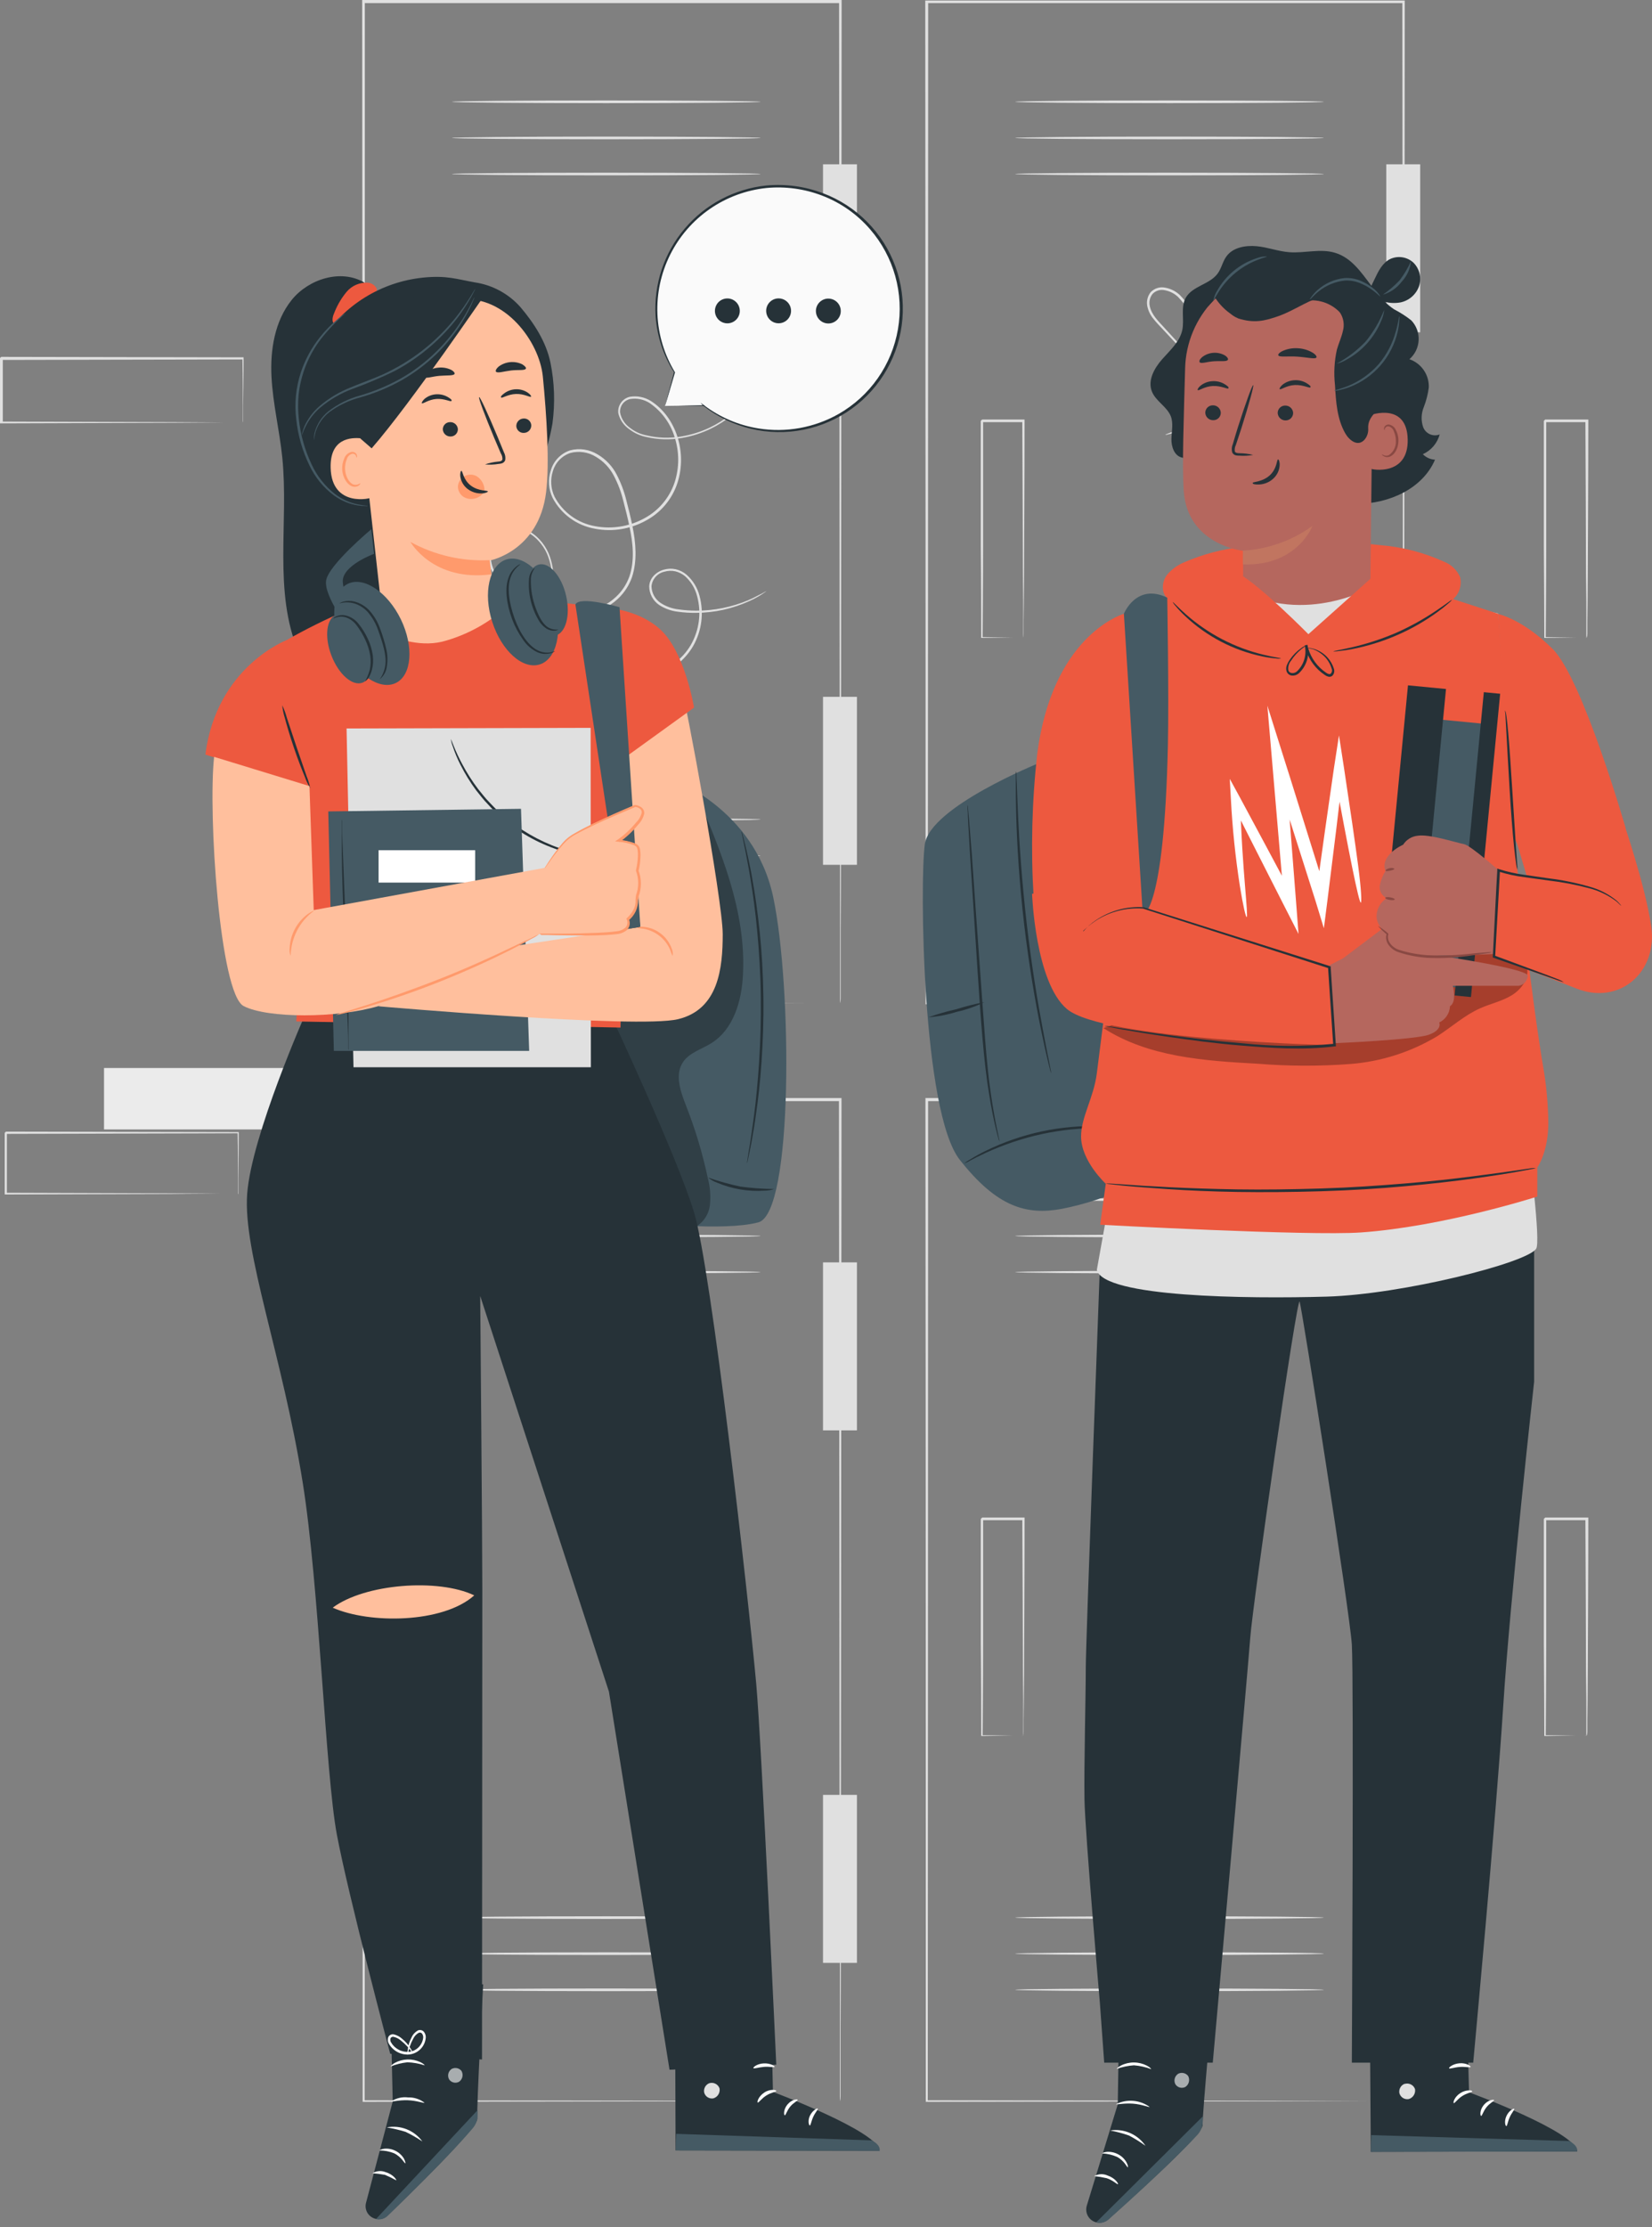<svg xmlns="http://www.w3.org/2000/svg" width="187" height="252" viewBox="0 0 187 252" fill="none">
  <rect x="0" y="0" width="187" height="252" fill="#808080" stroke="none"/>
  <path d="M179.57 196.436C179.57 196.436 179.57 196.391 179.57 196.305C179.57 196.22 179.57 196.084 179.57 195.936C179.57 195.59 179.57 195.118 179.57 194.522C179.57 193.283 179.57 191.516 179.53 189.329C179.53 184.926 179.49 178.807 179.462 171.87L179.61 172.018H174.877C175.173 171.717 174.957 171.939 175.025 171.87V175.671C175.025 176.917 175.025 178.137 175.025 179.33C175.025 181.71 175.025 183.971 175.025 186.074C175.025 190.266 174.985 193.823 174.974 196.43L174.894 196.351L178.365 196.396H179.297H179.627C179.526 196.404 179.426 196.404 179.326 196.396H178.411L174.894 196.442H174.809V196.357C174.809 193.749 174.781 190.192 174.758 186C174.758 183.898 174.758 181.636 174.758 179.256C174.758 178.063 174.758 176.843 174.758 175.597V171.876C174.826 171.808 174.604 172.024 174.911 171.723H179.791V171.87C179.791 178.853 179.746 185 179.729 189.437C179.729 191.607 179.695 193.363 179.683 194.595C179.683 195.164 179.683 195.635 179.683 195.97C179.683 196.305 179.576 196.442 179.57 196.436Z" fill="#E0E0E0"/>
  <path d="M95.088 113.517C95.088 113.517 95.088 113.324 95.088 112.949C95.088 112.574 95.088 112.04 95.088 111.324C95.088 109.898 95.088 107.791 95.088 105.075C95.088 99.604 95.088 91.627 95.049 81.589C95.049 61.522 95.009 33.207 94.98 0.205L95.122 0.347H41.151L41.298 0.199C41.298 44.081 41.298 84.009 41.258 113.523L41.151 113.409L80.584 113.472L91.333 113.5H94.139C94.77 113.5 95.1 113.5 95.1 113.5H94.162H91.379L80.647 113.529L41.151 113.585H41.037V113.477C41.037 83.935 41.037 44.035 40.997 0.153V0H41.156H95.128H95.27V0.142C95.242 33.184 95.219 61.5 95.202 81.623C95.202 91.65 95.202 99.615 95.162 105.081C95.162 107.802 95.162 109.898 95.162 111.33C95.162 112.034 95.162 112.574 95.162 112.938C95.162 113.301 95.088 113.517 95.088 113.517Z" fill="#E0E0E0"/>
  <path d="M97.001 18.592H93.161V37.601H97.001V18.592Z" fill="#E0E0E0"/>
  <path d="M97.001 78.852H93.161V97.861H97.001V78.852Z" fill="#E0E0E0"/>
  <path d="M52.083 72.184C52.078 72.139 52.078 72.093 52.083 72.048C52.083 71.951 52.083 71.826 52.083 71.678C52.083 71.332 52.083 70.866 52.083 70.27C52.083 69.025 52.083 67.264 52.037 65.077C52.037 60.668 51.997 54.555 51.974 47.618L52.122 47.766H47.39C47.685 47.465 47.469 47.692 47.538 47.624V51.413C47.538 52.663 47.538 53.879 47.538 55.072C47.538 57.453 47.538 59.714 47.538 61.822C47.538 66.009 47.498 69.565 47.486 72.178L47.407 72.093L50.878 72.139H51.81H52.139C52.139 72.139 52.043 72.139 51.838 72.139H50.923L47.407 72.184H47.242V72.105C47.242 69.491 47.214 65.935 47.191 61.748C47.191 59.64 47.191 57.379 47.191 54.998C47.191 53.805 47.191 52.59 47.191 51.34V47.63C47.259 47.562 47.038 47.772 47.344 47.471H52.224V47.618C52.224 54.595 52.173 60.748 52.162 65.179C52.162 67.355 52.128 69.105 52.117 70.338C52.117 70.906 52.117 71.383 52.117 71.718C52.113 71.874 52.102 72.03 52.083 72.184Z" fill="#E0E0E0"/>
  <path d="M86.101 92.731C86.101 92.811 78.278 92.879 68.632 92.879C58.985 92.879 51.156 92.811 51.156 92.731C51.156 92.652 58.979 92.578 68.632 92.578C78.284 92.578 86.101 92.646 86.101 92.731Z" fill="#E0E0E0"/>
  <path d="M86.101 96.818C86.101 96.903 78.278 96.971 68.632 96.971C58.985 96.971 51.156 96.903 51.156 96.818C51.156 96.732 58.979 96.67 68.632 96.67C78.284 96.67 86.101 96.738 86.101 96.818Z" fill="#E0E0E0"/>
  <path d="M86.101 100.905C86.101 100.991 78.278 101.053 68.632 101.053C58.985 101.053 51.156 100.991 51.156 100.905C51.156 100.82 58.979 100.752 68.632 100.752C78.284 100.752 86.101 100.82 86.101 100.905Z" fill="#E0E0E0"/>
  <path d="M86.101 11.519C86.101 11.604 78.278 11.672 68.632 11.672C58.985 11.672 51.156 11.604 51.156 11.519C51.156 11.433 58.979 11.365 68.632 11.365C78.284 11.365 86.101 11.433 86.101 11.519Z" fill="#E0E0E0"/>
  <path d="M86.101 15.61C86.101 15.69 78.278 15.758 68.632 15.758C58.985 15.758 51.156 15.69 51.156 15.61C51.156 15.531 58.979 15.457 68.632 15.457C78.284 15.457 86.101 15.525 86.101 15.61Z" fill="#E0E0E0"/>
  <path d="M86.101 19.691C86.101 19.776 78.278 19.844 68.632 19.844C58.985 19.844 51.156 19.776 51.156 19.691C51.156 19.605 58.979 19.543 68.632 19.543C78.284 19.543 86.101 19.611 86.101 19.691Z" fill="#E0E0E0"/>
  <path d="M158.85 113.517C158.85 113.517 158.85 113.324 158.85 112.949C158.85 112.574 158.85 112.04 158.85 111.324C158.85 109.898 158.85 107.791 158.85 105.075C158.85 99.604 158.85 91.627 158.81 81.589C158.81 61.522 158.77 33.207 158.742 0.205L158.889 0.347H104.917L105.065 0.199C105.065 44.081 105.037 84.009 105.025 113.523L104.917 113.409L144.351 113.472L155.1 113.5H157.906C158.537 113.5 158.872 113.5 158.872 113.5H157.929H155.145L144.391 113.591L104.889 113.648H104.775V113.54C104.775 83.997 104.775 44.098 104.736 0.216V0.062H104.895H158.867H159.009V0.205C158.98 33.247 158.958 61.562 158.94 81.685C158.94 91.713 158.906 99.678 158.901 105.143C158.901 107.864 158.901 109.961 158.901 111.392C158.901 112.097 158.901 112.637 158.901 113C158.901 113.364 158.85 113.517 158.85 113.517Z" fill="#E0E0E0"/>
  <path d="M160.761 18.592H156.921V37.601H160.761V18.592Z" fill="#E0E0E0"/>
  <path d="M160.761 78.852H156.921V97.861H160.761V78.852Z" fill="#E0E0E0"/>
  <path d="M115.827 72.184C115.827 72.184 115.827 72.133 115.827 72.048C115.827 71.963 115.827 71.826 115.827 71.678C115.827 71.332 115.827 70.866 115.827 70.27C115.827 69.025 115.827 67.264 115.787 65.077C115.787 60.668 115.747 54.555 115.719 47.618L115.867 47.766H111.134C111.435 47.465 111.219 47.692 111.282 47.624V51.413C111.282 52.663 111.282 53.879 111.282 55.072C111.282 57.453 111.282 59.714 111.282 61.822C111.282 66.009 111.242 69.565 111.231 72.178L111.151 72.093L114.622 72.139H115.554H115.884C115.884 72.139 115.787 72.139 115.583 72.139H114.674L111.151 72.184H111.066V72.105C111.066 69.491 111.066 65.935 111.021 61.748C111.021 59.64 111.021 57.379 111.021 54.998V51.34C111.021 50.72 111.021 50.09 111.021 49.453V47.63C111.089 47.562 110.873 47.772 111.174 47.471H115.975V47.618C115.975 54.595 115.929 60.748 115.912 65.179C115.912 67.355 115.878 69.105 115.867 70.338C115.867 70.925 115.867 71.385 115.867 71.718C115.864 71.874 115.851 72.03 115.827 72.184Z" fill="#E0E0E0"/>
  <path d="M149.858 92.731C149.858 92.811 142.035 92.879 132.388 92.879C122.741 92.879 114.912 92.811 114.912 92.731C114.912 92.652 122.735 92.578 132.388 92.578C142.04 92.578 149.858 92.646 149.858 92.731Z" fill="#E0E0E0"/>
  <path d="M149.858 96.818C149.858 96.903 142.035 96.971 132.388 96.971C122.741 96.971 114.912 96.903 114.912 96.818C114.912 96.732 122.735 96.67 132.388 96.67C142.04 96.67 149.858 96.738 149.858 96.818Z" fill="#E0E0E0"/>
  <path d="M149.858 100.905C149.858 100.991 142.035 101.053 132.388 101.053C122.741 101.053 114.912 100.991 114.912 100.905C114.912 100.82 122.735 100.752 132.388 100.752C142.04 100.752 149.858 100.82 149.858 100.905Z" fill="#E0E0E0"/>
  <path d="M149.858 11.519C149.858 11.604 142.035 11.672 132.388 11.672C122.741 11.672 114.912 11.604 114.912 11.519C114.912 11.433 122.735 11.365 132.388 11.365C142.04 11.365 149.858 11.433 149.858 11.519Z" fill="#E0E0E0"/>
  <path d="M149.858 15.61C149.858 15.69 142.035 15.758 132.388 15.758C122.741 15.758 114.912 15.69 114.912 15.61C114.912 15.531 122.735 15.457 132.388 15.457C142.04 15.457 149.858 15.525 149.858 15.61Z" fill="#E0E0E0"/>
  <path d="M149.858 19.691C149.858 19.776 142.035 19.844 132.388 19.844C122.741 19.844 114.912 19.776 114.912 19.691C114.912 19.605 122.735 19.543 132.388 19.543C142.04 19.543 149.858 19.611 149.858 19.691Z" fill="#E0E0E0"/>
  <path d="M179.57 72.184C179.57 72.184 179.57 72.133 179.57 72.048C179.57 71.963 179.57 71.826 179.57 71.678C179.57 71.332 179.57 70.866 179.57 70.27C179.57 69.025 179.57 67.264 179.53 65.077C179.53 60.668 179.49 54.555 179.462 47.618L179.61 47.766H174.877C175.173 47.465 174.957 47.692 175.025 47.624V51.413C175.025 52.663 175.025 53.879 175.025 55.072C175.025 57.453 175.025 59.714 175.025 61.822C175.025 66.009 174.985 69.565 174.974 72.178L174.894 72.093L178.365 72.139H179.297H179.627C179.627 72.139 179.53 72.139 179.326 72.139H178.411L174.894 72.184H174.809V72.105C174.809 69.491 174.781 65.935 174.758 61.748C174.758 59.64 174.758 57.379 174.758 54.998C174.758 53.805 174.758 52.59 174.758 51.34V47.63C174.826 47.562 174.604 47.772 174.911 47.471H179.791V47.618C179.791 54.595 179.746 60.748 179.729 65.179C179.729 67.355 179.695 69.105 179.683 70.338C179.683 70.906 179.683 71.383 179.683 71.718C179.683 72.053 179.576 72.19 179.57 72.184Z" fill="#E0E0E0"/>
  <path d="M95.074 237.771C95.074 237.771 95.074 237.584 95.074 237.203C95.074 236.822 95.074 236.294 95.074 235.584C95.074 234.152 95.074 232.044 95.074 229.334C95.074 223.863 95.074 215.887 95.034 205.842C95.034 185.776 94.995 157.467 94.966 124.458L95.108 124.6H41.165L41.313 124.447C41.313 168.329 41.313 208.257 41.273 237.771L41.165 237.663L80.599 237.72L91.347 237.748H94.154H95.114H94.177H91.393L80.661 237.777L41.165 237.839H41.051V237.726C41.051 208.212 41.051 168.284 41.011 124.402V124.254H95.256V124.396C95.228 157.438 95.205 185.788 95.188 205.877C95.188 215.904 95.188 223.869 95.148 229.334C95.148 232.056 95.148 234.152 95.148 235.584C95.148 236.288 95.148 236.822 95.148 237.186C95.148 237.55 95.074 237.771 95.074 237.771Z" fill="#E0E0E0"/>
  <path d="M97.001 142.848H93.161V161.857H97.001V142.848Z" fill="#E0E0E0"/>
  <path d="M97.001 203.104H93.161V222.113H97.001V203.104Z" fill="#E0E0E0"/>
  <path d="M52.083 196.436C52.078 196.393 52.078 196.349 52.083 196.305C52.083 196.203 52.083 196.084 52.083 195.936C52.083 195.59 52.083 195.118 52.083 194.522C52.083 193.283 52.083 191.516 52.037 189.329C52.037 184.926 51.997 178.807 51.974 171.87L52.122 172.018H47.39C47.685 171.717 47.469 171.939 47.538 171.87V175.671C47.538 176.915 47.538 178.137 47.538 179.33C47.538 181.71 47.538 183.971 47.538 186.074C47.538 190.266 47.498 193.823 47.486 196.43L47.407 196.351L50.878 196.396H51.81H52.139C52.039 196.404 51.938 196.404 51.838 196.396H50.923L47.407 196.442H47.242V196.357C47.242 193.749 47.214 190.192 47.191 186C47.191 183.898 47.191 181.636 47.191 179.256C47.191 178.063 47.191 176.841 47.191 175.597V171.876C47.259 171.808 47.038 172.024 47.344 171.723H52.224V171.87C52.224 178.853 52.173 185 52.162 189.437C52.162 191.607 52.128 193.363 52.117 194.595C52.117 195.164 52.117 195.635 52.117 195.97C52.113 196.126 52.102 196.282 52.083 196.436Z" fill="#E0E0E0"/>
  <path d="M86.101 216.99C86.101 217.075 78.278 217.143 68.632 217.143C58.985 217.143 51.156 217.075 51.156 216.99C51.156 216.904 58.979 216.842 68.632 216.842C78.284 216.842 86.101 216.904 86.101 216.99Z" fill="#E0E0E0"/>
  <path d="M86.101 221.073C86.101 221.153 78.278 221.221 68.632 221.221C58.985 221.221 51.156 221.153 51.156 221.073C51.156 220.994 58.979 220.92 68.632 220.92C78.284 220.92 86.101 220.965 86.101 221.073Z" fill="#E0E0E0"/>
  <path d="M86.101 225.159C86.101 225.245 78.278 225.313 68.632 225.313C58.985 225.313 51.156 225.245 51.156 225.159C51.156 225.074 58.979 225.012 68.632 225.012C78.284 225.012 86.101 225.08 86.101 225.159Z" fill="#E0E0E0"/>
  <path d="M86.101 135.745C86.101 135.831 78.278 135.899 68.632 135.899C58.985 135.899 51.156 135.831 51.156 135.745C51.156 135.66 58.979 135.598 68.632 135.598C78.284 135.598 86.101 135.689 86.101 135.745Z" fill="#E0E0E0"/>
  <path d="M86.101 139.862C86.101 139.948 78.278 140.01 68.632 140.01C58.985 140.01 51.156 139.948 51.156 139.862C51.156 139.777 58.979 139.709 68.632 139.709C78.284 139.709 86.101 139.777 86.101 139.862Z" fill="#E0E0E0"/>
  <path d="M86.101 143.95C86.101 144.03 78.278 144.098 68.632 144.098C58.985 144.098 51.156 144.03 51.156 143.95C51.156 143.871 58.979 143.797 68.632 143.797C78.284 143.797 86.101 143.865 86.101 143.95Z" fill="#E0E0E0"/>
  <path d="M158.843 237.771C158.843 237.771 158.843 237.584 158.843 237.203C158.843 236.822 158.843 236.294 158.843 235.584C158.843 234.152 158.843 232.044 158.843 229.334C158.843 223.863 158.843 215.887 158.803 205.842C158.803 185.776 158.763 157.467 158.735 124.458L158.883 124.6H104.911L105.058 124.447C105.058 168.329 105.03 208.257 105.019 237.771L104.911 237.663L144.344 237.72L155.093 237.748H157.9H158.866H157.923H155.139L144.412 237.777L104.911 237.839H104.797V237.726C104.797 208.212 104.797 168.284 104.757 124.402V124.254H158.985V124.396C158.957 157.438 158.934 185.788 158.917 205.877C158.917 215.904 158.883 223.869 158.877 229.334C158.877 232.056 158.877 234.152 158.877 235.584C158.877 236.288 158.877 236.822 158.877 237.186C158.877 237.55 158.843 237.771 158.843 237.771Z" fill="#E0E0E0"/>
  <path d="M160.761 142.848H156.921V161.857H160.761V142.848Z" fill="#E0E0E0"/>
  <path d="M160.761 203.104H156.921V222.113H160.761V203.104Z" fill="#E0E0E0"/>
  <path d="M115.829 196.436C115.829 196.436 115.829 196.391 115.829 196.305C115.829 196.22 115.829 196.084 115.829 195.936C115.829 195.59 115.829 195.118 115.829 194.522C115.829 193.283 115.829 191.516 115.79 189.329C115.79 184.926 115.75 178.807 115.721 171.87L115.869 172.018H111.137L111.284 171.87V175.671C111.284 176.917 111.284 178.137 111.284 179.33C111.284 181.71 111.284 183.971 111.284 186.074C111.284 190.266 111.245 193.823 111.233 196.43L111.154 196.351L114.625 196.396H115.557H115.886C115.786 196.404 115.685 196.404 115.585 196.396H114.676L111.154 196.442H111.068V196.357C111.068 193.749 111.068 190.192 111.023 186C111.023 183.898 111.023 181.636 111.023 179.256V175.597C111.023 174.972 111.023 174.347 111.023 173.711V171.876L111.176 171.723H115.977V171.87C115.977 178.853 115.932 185 115.915 189.437C115.915 191.607 115.88 193.363 115.869 194.595C115.869 195.164 115.869 195.635 115.869 195.97C115.866 196.126 115.853 196.282 115.829 196.436Z" fill="#E0E0E0"/>
  <path d="M149.858 216.99C149.858 217.075 142.035 217.143 132.388 217.143C122.741 217.143 114.912 217.075 114.912 216.99C114.912 216.904 122.735 216.842 132.388 216.842C142.04 216.842 149.858 216.904 149.858 216.99Z" fill="#E0E0E0"/>
  <path d="M149.858 221.073C149.858 221.153 142.035 221.221 132.388 221.221C122.741 221.221 114.912 221.153 114.912 221.073C114.912 220.994 122.735 220.92 132.388 220.92C142.04 220.92 149.858 220.965 149.858 221.073Z" fill="#E0E0E0"/>
  <path d="M149.858 225.159C149.858 225.245 142.035 225.313 132.388 225.313C122.741 225.313 114.912 225.245 114.912 225.159C114.912 225.074 122.735 225.012 132.388 225.012C142.04 225.012 149.858 225.08 149.858 225.159Z" fill="#E0E0E0"/>
  <path d="M149.858 135.745C149.858 135.831 142.035 135.899 132.388 135.899C122.741 135.899 114.912 135.831 114.912 135.745C114.912 135.66 122.735 135.598 132.388 135.598C142.04 135.598 149.858 135.689 149.858 135.745Z" fill="#E0E0E0"/>
  <path d="M149.858 139.862C149.858 139.948 142.035 140.01 132.388 140.01C122.741 140.01 114.912 139.948 114.912 139.862C114.912 139.777 122.735 139.709 132.388 139.709C142.04 139.709 149.858 139.777 149.858 139.862Z" fill="#E0E0E0"/>
  <path d="M149.858 143.95C149.858 144.03 142.035 144.098 132.388 144.098C122.741 144.098 114.912 144.03 114.912 143.95C114.912 143.871 122.735 143.797 132.388 143.797C142.04 143.797 149.858 143.865 149.858 143.95Z" fill="#E0E0E0"/>
  <path d="M137.006 43.267C137.021 43.164 137.047 43.063 137.085 42.966C137.153 42.739 137.238 42.455 137.346 42.108C137.568 41.37 137.915 40.291 138.216 38.927C138.38 38.245 138.551 37.495 138.704 36.654L138.926 35.393C139.023 34.963 139.044 34.519 138.988 34.081C138.964 33.867 138.874 33.665 138.731 33.504C138.587 33.344 138.397 33.231 138.187 33.183C137.959 33.145 137.724 33.156 137.5 33.214C137.276 33.273 137.067 33.379 136.886 33.524C136.514 33.85 136.259 34.289 136.159 34.774C136.047 35.295 135.988 35.826 135.983 36.359V36.649L135.75 36.473C135.241 36.038 134.799 35.531 134.438 34.967C134.115 34.473 133.746 34.011 133.335 33.587C132.927 33.209 132.421 32.953 131.875 32.848C131.625 32.786 131.363 32.791 131.116 32.863C130.868 32.935 130.644 33.071 130.466 33.257C130.312 33.451 130.203 33.678 130.149 33.92C130.095 34.162 130.097 34.413 130.154 34.655C130.358 35.643 131.148 36.359 131.756 37.041L133.512 38.961L136.04 41.756L136.716 42.523C136.798 42.61 136.871 42.705 136.932 42.807C136.836 42.737 136.749 42.657 136.67 42.569L135.954 41.836L133.358 39.103C132.79 38.535 132.222 37.887 131.574 37.206C131.256 36.865 130.915 36.524 130.597 36.12C130.247 35.714 130.002 35.228 129.881 34.706C129.815 34.422 129.814 34.127 129.878 33.843C129.942 33.558 130.069 33.292 130.25 33.064C130.462 32.841 130.728 32.678 131.021 32.589C131.315 32.5 131.627 32.49 131.926 32.558C132.53 32.672 133.089 32.953 133.54 33.371C133.964 33.806 134.344 34.282 134.676 34.791C135.022 35.331 135.445 35.817 135.932 36.234L135.687 36.348C135.692 35.795 135.757 35.245 135.881 34.706C135.995 34.156 136.288 33.661 136.716 33.297C136.929 33.126 137.176 33.004 137.441 32.937C137.705 32.87 137.981 32.861 138.25 32.911C138.518 32.971 138.761 33.113 138.946 33.318C139.13 33.522 139.246 33.779 139.278 34.053C139.333 34.521 139.306 34.996 139.198 35.456C139.125 35.893 139.045 36.319 138.96 36.728C138.795 37.541 138.613 38.291 138.437 39.001C138.079 40.359 137.733 41.432 137.471 42.165C137.341 42.535 137.238 42.819 137.159 43.006C137.119 43.099 137.068 43.187 137.006 43.267Z" fill="#E0E0E0"/>
  <path d="M144.417 45.132C144.445 45.212 141.667 46.189 138.213 47.314C134.759 48.439 131.964 49.285 131.913 49.206C131.861 49.126 134.668 48.149 138.116 47.024C141.565 45.899 144.383 45.053 144.417 45.132Z" fill="#E0E0E0"/>
  <path d="M136.808 53.672C137.145 52.88 137.574 52.131 138.086 51.439C138.513 50.69 139.026 49.994 139.615 49.365C139.277 50.158 138.848 50.91 138.336 51.604C137.909 52.35 137.396 53.044 136.808 53.672Z" fill="#E0E0E0"/>
  <path d="M140.526 52.636C139.585 52.459 138.665 52.183 137.782 51.812C136.864 51.526 135.979 51.145 135.14 50.676C136.082 50.853 137.002 51.131 137.884 51.505C138.801 51.791 139.686 52.169 140.526 52.636Z" fill="#E0E0E0"/>
  <path d="M147.226 52.234C146.664 52.577 146.075 52.874 145.464 53.121C144.357 53.626 142.806 54.257 141.073 54.956C139.34 55.654 137.749 56.172 136.585 56.546C135.968 56.775 135.333 56.95 134.687 57.069C135.278 56.783 135.89 56.54 136.516 56.342C137.653 55.922 139.232 55.342 140.965 54.672C142.698 54.001 144.249 53.376 145.379 52.922C145.977 52.647 146.594 52.418 147.226 52.234Z" fill="#E0E0E0"/>
  <path d="M67.903 178.063C67.818 178.063 68.546 173.734 69.517 168.405C70.489 163.076 71.346 158.809 71.426 158.82C71.505 158.832 70.79 163.149 69.812 168.478C68.835 173.807 67.983 178.08 67.903 178.063Z" fill="#E0E0E0"/>
  <path d="M71.098 182.438C71.013 182.438 71.927 177.711 73.132 171.922C74.336 166.133 75.376 161.446 75.455 161.463C75.535 161.48 74.626 166.19 73.421 171.979C72.217 177.768 71.194 182.455 71.098 182.438Z" fill="#E0E0E0"/>
  <path d="M71.685 190.606C71.605 190.577 73.304 184.692 75.48 177.454C77.656 170.216 79.485 164.387 79.564 164.387C79.644 164.387 77.945 170.295 75.769 177.533C73.594 184.771 71.764 190.628 71.685 190.606Z" fill="#E0E0E0"/>
  <path d="M74.537 193.196C74.452 193.196 75.503 188.651 76.878 183.118C78.253 177.584 79.429 173.085 79.514 173.108C79.599 173.13 78.543 177.653 77.168 183.186C75.793 188.72 74.617 193.219 74.537 193.196Z" fill="#E0E0E0"/>
  <path d="M77.431 186.509C77.368 186.56 74.022 182.378 69.988 177.169C65.954 171.959 62.716 167.692 62.779 167.641C62.841 167.59 66.188 171.771 70.227 176.981C74.266 182.191 77.499 186.457 77.431 186.509Z" fill="#E0E0E0"/>
  <path d="M79.747 185.636C79.679 185.682 77.06 181.557 73.901 176.421C70.742 171.285 68.22 167.087 68.305 167.047C68.39 167.007 70.998 171.126 74.157 176.262C77.316 181.398 79.821 185.596 79.747 185.636Z" fill="#E0E0E0"/>
  <path d="M81.525 180.961C81.313 180.689 81.123 180.4 80.957 180.097L79.554 177.706C78.361 175.694 76.673 172.933 74.702 169.956C72.731 166.979 70.85 164.349 69.458 162.468C68.788 161.559 68.231 160.804 67.811 160.241C67.604 159.975 67.414 159.696 67.242 159.406C67.49 159.64 67.716 159.895 67.918 160.168C68.339 160.667 68.93 161.412 69.623 162.338C71.06 164.19 72.975 166.809 74.952 169.792C76.929 172.774 78.582 175.558 79.73 177.603C80.298 178.626 80.758 179.455 81.054 180.041C81.233 180.335 81.391 180.643 81.525 180.961Z" fill="#E0E0E0"/>
  <path d="M86.763 40.666C86.763 40.666 86.763 40.774 86.695 40.973C86.626 41.172 86.587 41.478 86.467 41.87C86.085 42.994 85.523 44.047 84.803 44.989C83.645 46.477 82.162 47.68 80.468 48.506C79.412 49.02 78.286 49.378 77.127 49.569C75.822 49.791 74.486 49.752 73.196 49.455C72.487 49.319 71.82 49.019 71.247 48.58C70.605 48.15 70.153 47.489 69.986 46.734C69.943 46.321 70.052 45.907 70.293 45.569C70.534 45.232 70.889 44.993 71.293 44.899C72.113 44.763 72.954 44.928 73.662 45.364C76.502 47.16 77.826 51.142 76.678 54.67C76.079 56.493 74.799 58.013 73.105 58.914C71.359 59.877 69.332 60.202 67.373 59.835C66.355 59.662 65.39 59.258 64.555 58.651C63.719 58.045 63.035 57.255 62.555 56.341C62.089 55.37 62.015 54.257 62.35 53.233C62.501 52.705 62.779 52.222 63.159 51.826C63.539 51.43 64.011 51.133 64.532 50.961C65.057 50.822 65.605 50.792 66.142 50.872C66.679 50.952 67.195 51.141 67.657 51.426C68.572 51.966 69.317 52.754 69.804 53.699C70.278 54.611 70.643 55.576 70.889 56.574C71.145 57.551 71.384 58.517 71.582 59.488C71.98 61.42 72.15 63.465 71.537 65.317C71.217 66.229 70.686 67.053 69.986 67.72C69.3 68.365 68.493 68.867 67.611 69.197C65.909 69.82 64.054 69.889 62.311 69.396C60.678 68.955 59.148 68.198 57.805 67.169C56.521 66.192 55.448 64.823 55.34 63.243C55.284 62.485 55.452 61.726 55.823 61.062C55.999 60.74 56.238 60.456 56.524 60.227C56.811 59.998 57.14 59.828 57.493 59.727C58.171 59.554 58.888 59.622 59.521 59.92C60.11 60.191 60.639 60.578 61.078 61.056C61.496 61.503 61.836 62.018 62.083 62.579C62.306 63.107 62.464 63.66 62.555 64.226C62.84 66.105 62.471 68.024 61.51 69.663C60.927 70.702 60.112 71.593 59.129 72.265C58.959 72.379 58.811 72.481 58.68 72.555L58.334 72.731C58.146 72.828 58.05 72.867 58.05 72.867C58.05 72.867 58.141 72.805 58.317 72.703L58.652 72.515C58.782 72.436 58.925 72.328 59.095 72.22C60.051 71.532 60.841 70.639 61.407 69.606C62.337 67.987 62.684 66.098 62.39 64.255C62.296 63.704 62.138 63.166 61.919 62.653C61.675 62.114 61.345 61.619 60.941 61.187C60.52 60.726 60.01 60.355 59.442 60.096C58.851 59.817 58.181 59.754 57.55 59.92C57.225 60.015 56.922 60.173 56.659 60.386C56.396 60.599 56.177 60.861 56.016 61.158C55.672 61.789 55.517 62.504 55.567 63.221C55.675 64.692 56.703 66.01 57.953 66.959C59.276 67.959 60.778 68.696 62.379 69.129C64.062 69.601 65.85 69.531 67.492 68.93C68.335 68.608 69.107 68.123 69.764 67.504C70.43 66.874 70.936 66.095 71.242 65.232C71.849 63.459 71.668 61.471 71.242 59.55C71.048 58.585 70.804 57.619 70.548 56.647C70.311 55.674 69.956 54.734 69.492 53.846C69.03 52.951 68.325 52.205 67.458 51.693C67.032 51.428 66.556 51.253 66.06 51.178C65.564 51.103 65.057 51.129 64.572 51.256C64.097 51.411 63.668 51.681 63.322 52.04C62.975 52.4 62.721 52.838 62.583 53.318C62.273 54.271 62.342 55.307 62.776 56.21C63.237 57.081 63.892 57.834 64.69 58.412C65.488 58.99 66.407 59.378 67.378 59.545C69.272 59.897 71.229 59.584 72.918 58.659C74.548 57.791 75.782 56.331 76.366 54.579C76.901 52.917 76.901 51.129 76.366 49.466C75.888 47.892 74.885 46.529 73.525 45.603C72.874 45.19 72.094 45.03 71.332 45.154C70.982 45.228 70.672 45.43 70.462 45.719C70.252 46.009 70.157 46.367 70.196 46.722C70.344 47.414 70.75 48.024 71.332 48.427C71.876 48.85 72.513 49.139 73.19 49.267C74.453 49.566 75.762 49.612 77.042 49.404C78.187 49.222 79.301 48.878 80.349 48.381C82.026 47.572 83.5 46.395 84.661 44.938C85.385 44.011 85.96 42.976 86.365 41.87C86.49 41.49 86.558 41.189 86.621 40.99C86.683 40.791 86.763 40.666 86.763 40.666Z" fill="#E0E0E0"/>
  <path d="M86.758 66.896C86.146 67.346 85.487 67.727 84.792 68.032C82.905 68.889 80.859 69.338 78.787 69.35C78.101 69.359 77.415 69.315 76.736 69.22C75.982 69.136 75.259 68.877 74.623 68.464C74.276 68.23 73.992 67.916 73.794 67.547C73.596 67.179 73.49 66.769 73.486 66.351C73.509 65.903 73.691 65.478 73.998 65.152C74.306 64.823 74.699 64.585 75.134 64.464C75.575 64.334 76.042 64.316 76.492 64.413C76.949 64.521 77.374 64.737 77.73 65.044C78.44 65.678 78.947 66.508 79.185 67.43C79.701 69.346 79.44 71.388 78.457 73.111C77.96 73.966 77.292 74.709 76.496 75.296C75.699 75.882 74.791 76.299 73.827 76.52C72.911 76.737 71.959 76.763 71.032 76.594C70.128 76.445 69.296 76.011 68.657 75.355C68.353 75.031 68.14 74.633 68.04 74.199C67.94 73.766 67.957 73.314 68.089 72.89C68.202 72.476 68.438 72.105 68.765 71.827C69.086 71.567 69.489 71.429 69.901 71.435C70.29 71.464 70.667 71.586 70.999 71.791C71.331 71.996 71.609 72.277 71.81 72.611C72.167 73.219 72.362 73.907 72.379 74.611C72.437 76.697 71.824 78.747 70.629 80.457C70.208 81.087 69.695 81.65 69.106 82.127C69.226 81.974 69.357 81.829 69.498 81.696C69.878 81.289 70.224 80.852 70.532 80.389C71.668 78.686 72.239 76.668 72.163 74.623C72.145 73.958 71.96 73.309 71.623 72.736C71.443 72.438 71.194 72.188 70.898 72.005C70.601 71.822 70.266 71.713 69.918 71.685C69.557 71.674 69.203 71.795 68.924 72.026C68.648 72.277 68.45 72.602 68.356 72.964C68.242 73.344 68.23 73.748 68.321 74.135C68.411 74.522 68.602 74.878 68.873 75.168C69.474 75.776 70.255 76.175 71.1 76.304C71.986 76.462 72.895 76.435 73.77 76.225C74.694 76.013 75.564 75.615 76.327 75.054C77.09 74.493 77.73 73.782 78.207 72.964C79.154 71.302 79.41 69.335 78.918 67.487C78.701 66.611 78.228 65.82 77.56 65.214C77.231 64.938 76.842 64.743 76.424 64.646C76.021 64.559 75.603 64.575 75.208 64.692C74.823 64.776 74.475 64.979 74.213 65.273C73.95 65.567 73.788 65.936 73.748 66.328C73.752 66.703 73.847 67.07 74.026 67.4C74.204 67.73 74.459 68.011 74.77 68.22C75.373 68.616 76.06 68.867 76.776 68.953C77.442 69.048 78.114 69.097 78.787 69.1C80.829 69.109 82.851 68.701 84.73 67.902C85.4 67.623 85.866 67.334 86.229 67.174L86.61 66.959C86.707 66.913 86.752 66.89 86.758 66.896Z" fill="#E0E0E0"/>
  <path d="M27.485 47.825C27.481 47.782 27.481 47.738 27.485 47.695C27.485 47.592 27.485 47.473 27.485 47.32C27.485 46.979 27.485 46.507 27.485 45.899C27.485 44.649 27.485 42.854 27.439 40.587L27.525 40.673L0.175 40.729L0.317 40.587V44.28C0.317 45.488 0.317 46.676 0.317 47.842L0.181 47.706L19.668 47.768L25.423 47.803H26.979H27.354H26.968H25.44L19.719 47.842L0.135 47.905H-0.001V40.519L0.135 40.383L27.485 40.434H27.57V40.519C27.57 42.792 27.53 44.621 27.519 45.877C27.519 46.479 27.519 46.95 27.519 47.285C27.519 47.428 27.519 47.547 27.519 47.638C27.514 47.701 27.503 47.764 27.485 47.825Z" fill="#E0E0E0"/>
  <path d="M38.051 120.852H11.775V127.805H38.051V120.852Z" fill="#EBEBEB"/>
  <path d="M26.941 135.124C26.939 135.082 26.939 135.041 26.941 134.999C26.941 134.902 26.941 134.789 26.941 134.641C26.941 134.317 26.941 133.857 26.941 133.272C26.941 132.073 26.941 130.346 26.896 128.159L26.975 128.238L0.648 128.306L0.779 128.176V131.692C0.779 132.829 0.779 133.993 0.779 135.101L0.648 134.971L19.396 135.033L24.924 135.067H26.419H26.811H26.947C26.947 135.067 26.907 135.067 26.828 135.067H26.453H24.987L19.487 135.107L0.671 135.164H0.535V128.187L0.671 128.051L26.941 128.102H27.026V128.187C27.026 130.38 26.987 132.124 26.981 133.334C26.981 133.902 26.981 134.363 26.981 134.681C26.981 134.823 26.981 134.936 26.981 135.027C26.981 135.118 26.947 135.13 26.941 135.124Z" fill="#E0E0E0"/>
  <path d="M75.269 45.935L76.325 42.169C74.508 39.218 73.861 35.695 74.51 32.291C75.159 28.888 77.058 25.85 79.833 23.775C82.608 21.7 86.058 20.738 89.507 21.079C92.955 21.419 96.151 23.037 98.467 25.614C100.783 28.191 102.051 31.542 102.022 35.007C101.994 38.471 100.67 41.8 98.311 44.339C95.953 46.877 92.73 48.441 89.277 48.724C85.823 49.007 82.389 47.988 79.649 45.867L75.269 45.935Z" fill="#FAFAFA"/>
  <path d="M75.273 45.938H75.568H76.415L79.653 45.853L79.608 45.955L79.306 45.569L79.698 45.864C81.51 47.229 83.628 48.129 85.868 48.483C88.981 48.978 92.169 48.403 94.913 46.853C96.676 45.849 98.194 44.467 99.358 42.805C100.523 41.144 101.304 39.245 101.646 37.246C101.989 35.246 101.883 33.196 101.338 31.242C100.793 29.288 99.821 27.479 98.492 25.946C97.021 24.241 95.149 22.929 93.044 22.128C91.053 21.369 88.916 21.075 86.794 21.27C84.479 21.506 82.262 22.323 80.348 23.647C78.434 24.971 76.887 26.758 75.85 28.841C74.813 30.924 74.321 33.236 74.418 35.561C74.516 37.886 75.201 40.148 76.409 42.137C76.057 43.33 75.784 44.262 75.597 44.904C75.506 45.217 75.432 45.472 75.381 45.631C75.33 45.79 75.296 45.887 75.296 45.887C75.296 45.887 75.296 45.807 75.352 45.648L75.54 44.932C75.716 44.273 75.966 43.325 76.296 42.092V42.143C75.083 40.222 74.367 38.029 74.21 35.763C73.993 32.161 75.175 28.615 77.509 25.863C79.843 23.111 83.149 21.366 86.738 20.992C88.914 20.789 91.108 21.086 93.152 21.861C95.036 22.57 96.745 23.678 98.161 25.109C99.577 26.54 100.667 28.26 101.356 30.152C102.045 32.044 102.317 34.062 102.153 36.068C101.989 38.075 101.393 40.022 100.406 41.777C99.419 43.532 98.064 45.052 96.435 46.234C94.805 47.417 92.939 48.233 90.965 48.626C88.99 49.02 86.954 48.982 84.996 48.515C83.038 48.048 81.203 47.163 79.619 45.921L79.71 45.83L79.789 45.932H79.664H76.381H75.551C75.459 45.941 75.366 45.943 75.273 45.938Z" fill="#263238"/>
  <path d="M92.356 35.196C92.356 35.475 92.439 35.747 92.594 35.979C92.749 36.211 92.969 36.391 93.226 36.498C93.484 36.604 93.767 36.632 94.04 36.578C94.314 36.524 94.565 36.389 94.762 36.192C94.959 35.995 95.093 35.744 95.147 35.471C95.202 35.198 95.174 34.914 95.067 34.657C94.96 34.399 94.78 34.179 94.548 34.025C94.317 33.87 94.044 33.787 93.765 33.787C93.392 33.787 93.033 33.936 92.769 34.2C92.505 34.464 92.356 34.822 92.356 35.196Z" fill="#263238"/>
  <path d="M86.727 35.192C86.731 35.469 86.816 35.74 86.972 35.969C87.129 36.198 87.35 36.376 87.607 36.481C87.865 36.585 88.147 36.611 88.419 36.555C88.691 36.499 88.941 36.364 89.136 36.167C89.332 35.97 89.465 35.719 89.518 35.447C89.572 35.174 89.544 34.892 89.438 34.636C89.332 34.379 89.152 34.16 88.921 34.005C88.691 33.85 88.419 33.767 88.142 33.766C87.955 33.765 87.77 33.801 87.597 33.873C87.424 33.944 87.267 34.05 87.136 34.182C87.004 34.315 86.9 34.473 86.83 34.646C86.76 34.819 86.725 35.005 86.727 35.192Z" fill="#263238"/>
  <path d="M81.115 34.475C80.975 34.717 80.91 34.994 80.928 35.272C80.946 35.55 81.047 35.817 81.217 36.038C81.386 36.26 81.618 36.425 81.882 36.515C82.147 36.604 82.431 36.614 82.701 36.541C82.97 36.468 83.212 36.318 83.395 36.108C83.579 35.898 83.696 35.638 83.731 35.361C83.767 35.085 83.72 34.804 83.596 34.554C83.472 34.304 83.277 34.097 83.035 33.958C82.712 33.773 82.328 33.723 81.968 33.82C81.608 33.917 81.301 34.152 81.115 34.475Z" fill="#263238"/>
  <path d="M117.678 86.318C117.678 86.318 105.271 91.295 104.685 95.539C104.1 99.783 104.39 125.82 108.634 131.229C112.878 136.637 116.241 137.524 120.19 136.791C122.739 136.29 125.219 135.483 127.575 134.387L132.796 113.532L117.678 86.318Z" fill="#455A64"/>
  <path d="M127.373 127.72C127.126 127.749 126.876 127.749 126.629 127.72C126.146 127.685 125.452 127.657 124.6 127.651C122.371 127.633 120.145 127.857 117.965 128.322C115.786 128.796 113.664 129.503 111.636 130.43C110.863 130.787 110.238 131.1 109.818 131.327C109.604 131.459 109.378 131.567 109.142 131.651C109.333 131.49 109.541 131.349 109.761 131.231C110.339 130.871 110.934 130.541 111.545 130.242C115.602 128.242 120.091 127.28 124.612 127.441C125.29 127.46 125.967 127.515 126.64 127.606C126.887 127.622 127.132 127.66 127.373 127.72Z" fill="#263238"/>
  <path d="M113.138 129.182C113.085 129.061 113.043 128.936 113.013 128.807C112.944 128.563 112.842 128.199 112.734 127.728C112.501 126.785 112.212 125.41 111.945 123.694C111.376 120.285 111.024 115.485 110.678 110.207C110.331 104.929 110.03 100.185 109.803 96.697C109.706 94.993 109.627 93.601 109.57 92.601C109.57 92.141 109.536 91.771 109.519 91.464C109.505 91.336 109.505 91.207 109.519 91.078C109.551 91.205 109.57 91.334 109.575 91.464L109.678 92.572C109.757 93.572 109.871 94.964 110.007 96.663C110.252 100.151 110.575 104.912 110.967 110.173C111.359 115.434 111.632 120.223 112.143 123.649C112.388 125.353 112.643 126.739 112.842 127.688C112.933 128.137 113.007 128.501 113.069 128.779C113.104 128.911 113.127 129.046 113.138 129.182Z" fill="#263238"/>
  <path d="M111.427 113.404C110.44 113.889 109.398 114.254 108.325 114.489C107.277 114.821 106.194 115.031 105.098 115.114C106.126 114.744 107.177 114.44 108.245 114.205C109.288 113.871 110.35 113.604 111.427 113.404Z" fill="#263238"/>
  <path d="M115.026 87.285C115.052 87.399 115.064 87.515 115.06 87.632C115.06 87.893 115.06 88.228 115.1 88.637C115.129 89.507 115.174 90.768 115.242 92.324C115.384 95.438 115.668 99.71 116.214 104.454C116.759 109.198 117.464 113.425 118.043 116.481C118.327 118.015 118.571 119.254 118.748 120.106C118.827 120.509 118.89 120.833 118.935 121.089C118.964 121.204 118.981 121.322 118.986 121.441C118.938 121.333 118.902 121.221 118.878 121.106C118.816 120.85 118.736 120.538 118.634 120.129C118.424 119.282 118.151 118.049 117.839 116.527C117.208 113.47 116.469 109.22 115.918 104.488C115.367 99.755 115.117 95.449 115.032 92.33C114.992 90.773 114.975 89.49 114.987 88.637C114.987 88.228 114.987 87.899 114.987 87.637C114.986 87.519 114.999 87.401 115.026 87.285Z" fill="#263238"/>
  <path d="M165.278 65.3C165.103 64.903 164.852 64.545 164.538 64.246C164.224 63.946 163.854 63.712 163.449 63.556C161.167 62.519 158.721 61.886 156.222 61.687C151.06 61.083 145.842 61.144 140.695 61.869C138.406 62.118 136.167 62.71 134.054 63.624C133.353 63.913 132.724 64.354 132.213 64.914C131.96 65.196 131.781 65.536 131.693 65.904C131.605 66.272 131.61 66.656 131.708 67.022C131.82 67.383 132.064 67.687 132.392 67.875C132.72 68.063 133.107 68.119 133.475 68.033L161.881 69.169C162.797 68.9 163.653 68.459 164.403 67.868C164.777 67.567 165.057 67.165 165.211 66.711C165.366 66.256 165.389 65.767 165.278 65.3Z" fill="#ED593F"/>
  <path d="M162.967 49.159C162.791 49.228 162.602 49.263 162.413 49.259C162.223 49.256 162.036 49.215 161.862 49.139C161.689 49.063 161.532 48.953 161.4 48.816C161.269 48.679 161.167 48.517 161.098 48.34C160.844 47.6 160.868 46.792 161.166 46.068C161.444 45.355 161.635 44.611 161.734 43.852C161.761 43.154 161.562 42.465 161.167 41.888C160.772 41.311 160.202 40.877 159.541 40.648C159.851 40.378 160.103 40.049 160.282 39.679C160.461 39.31 160.564 38.908 160.584 38.498C160.604 38.088 160.541 37.678 160.399 37.293C160.257 36.908 160.039 36.555 159.757 36.257C159.148 35.776 158.493 35.356 157.803 35.001C157.434 34.754 157.09 34.473 156.775 34.16C157.355 34.306 157.959 34.326 158.547 34.217C159.02 34.115 159.46 33.894 159.824 33.575C160.188 33.256 160.464 32.849 160.627 32.393C160.78 31.935 160.803 31.443 160.693 30.972C160.582 30.502 160.343 30.071 160.002 29.729C159.647 29.399 159.201 29.184 158.723 29.113C158.244 29.042 157.755 29.118 157.32 29.331C156.479 29.774 156.019 30.689 155.616 31.547C155.491 31.814 155.36 32.075 155.235 32.342C154.053 30.774 152.963 29.155 151.116 28.604C149.463 28.104 147.707 28.666 145.958 28.541C144.702 28.451 143.498 27.973 142.248 27.86C140.998 27.746 139.572 27.99 138.839 28.996C138.407 29.564 138.271 30.371 137.828 30.962C136.924 32.189 134.987 32.359 134.226 33.689C133.618 34.774 134.084 36.137 133.828 37.353C133.544 38.671 132.459 39.626 131.556 40.648C130.652 41.671 129.891 43.051 130.391 44.301C130.828 45.403 132.095 46.005 132.533 47.108C132.84 47.92 132.618 48.812 132.601 49.681C132.584 50.551 132.93 51.573 133.777 51.772L143.373 54.306C146.673 55.647 150.088 57.016 153.65 57.01C157.212 57.005 161.036 55.306 162.439 52.016C161.917 51.991 161.424 51.77 161.058 51.397C161.522 51.188 161.934 50.879 162.264 50.492C162.594 50.105 162.834 49.65 162.967 49.159Z" fill="#263238"/>
  <path d="M155.094 52.162C155.953 49.75 156.601 47.267 157.031 44.743C157.458 42.207 157.249 39.605 156.423 37.169C156.287 36.806 155.133 34.369 154.747 34.403C154.469 34.403 155.179 36.709 155.043 36.948C153.782 39.297 153.265 41.974 153.56 44.623C153.792 47.185 154.306 49.714 155.094 52.162Z" fill="#263238"/>
  <path d="M145.576 30.494H145.008C142.125 30.65 139.406 31.887 137.394 33.958C135.382 36.029 134.224 38.783 134.151 41.669C134.003 47.231 133.799 52.572 133.992 55.537C134.401 61.684 140.713 62.326 140.713 62.326V65.496C140.986 68.735 145.178 69.314 146.763 69.178C152.257 69.178 155.115 66.769 155.115 66.769L155.376 42.408C155.552 35.994 151.996 30.523 145.576 30.494Z" fill="#B5675E"/>
  <path d="M140.686 62.311C143.526 62.15 146.261 61.178 148.565 59.51C148.565 59.51 146.861 64.089 140.686 63.867V62.311Z" fill="#C17560"/>
  <path d="M136.433 46.706C136.442 46.935 136.54 47.152 136.707 47.309C136.874 47.466 137.096 47.552 137.325 47.547C137.438 47.551 137.55 47.532 137.655 47.492C137.76 47.451 137.855 47.389 137.936 47.311C138.017 47.232 138.081 47.138 138.124 47.034C138.168 46.931 138.189 46.819 138.189 46.706C138.18 46.477 138.081 46.261 137.915 46.104C137.748 45.946 137.526 45.861 137.297 45.865C137.184 45.862 137.073 45.882 136.968 45.923C136.863 45.964 136.768 46.025 136.687 46.104C136.607 46.182 136.543 46.276 136.499 46.379C136.456 46.483 136.433 46.594 136.433 46.706Z" fill="#263238"/>
  <path d="M135.58 44.145C135.693 44.253 136.33 43.725 137.284 43.68C138.239 43.634 138.949 44.066 139.045 43.947C139.142 43.827 138.966 43.691 138.653 43.486C138.23 43.224 137.736 43.101 137.239 43.134C136.747 43.159 136.276 43.338 135.892 43.645C135.608 43.884 135.523 44.1 135.58 44.145Z" fill="#263238"/>
  <path d="M144.629 46.734C144.641 46.961 144.739 47.175 144.904 47.331C145.069 47.488 145.288 47.575 145.515 47.574C145.628 47.577 145.739 47.557 145.843 47.516C145.948 47.474 146.043 47.413 146.123 47.335C146.203 47.256 146.267 47.163 146.311 47.06C146.355 46.957 146.378 46.846 146.379 46.734C146.369 46.504 146.269 46.288 146.101 46.13C145.934 45.973 145.711 45.888 145.481 45.893C145.37 45.891 145.259 45.912 145.156 45.953C145.053 45.995 144.959 46.057 144.879 46.135C144.8 46.213 144.737 46.306 144.694 46.409C144.651 46.512 144.629 46.622 144.629 46.734Z" fill="#263238"/>
  <path d="M144.861 44.036C144.974 44.144 145.616 43.616 146.565 43.57C147.514 43.525 148.23 43.956 148.326 43.837C148.423 43.718 148.253 43.582 147.934 43.377C147.511 43.115 147.017 42.992 146.52 43.025C146.029 43.051 145.558 43.229 145.173 43.536C144.895 43.775 144.804 43.991 144.861 44.036Z" fill="#263238"/>
  <path d="M141.85 51.477C141.343 51.353 140.822 51.288 140.299 51.284C140.055 51.284 139.828 51.239 139.777 51.074C139.74 50.827 139.782 50.575 139.896 50.352L140.515 48.478C141.362 45.807 141.964 43.615 141.856 43.581C141.748 43.546 140.975 45.688 140.123 48.353C139.919 49.012 139.726 49.642 139.555 50.239C139.421 50.539 139.395 50.876 139.481 51.193C139.52 51.277 139.578 51.351 139.65 51.409C139.722 51.467 139.806 51.508 139.896 51.529C140.033 51.555 140.172 51.567 140.311 51.563C140.825 51.602 141.343 51.573 141.85 51.477Z" fill="#263238"/>
  <path d="M144.671 51.984C144.518 51.984 144.575 53.013 143.734 53.785C142.893 54.558 141.796 54.507 141.796 54.649C141.796 54.791 142.052 54.837 142.512 54.825C143.114 54.804 143.689 54.569 144.131 54.16C144.558 53.772 144.817 53.231 144.853 52.655C144.87 52.234 144.745 51.979 144.671 51.984Z" fill="#263238"/>
  <path d="M144.697 40.202C144.805 40.452 145.742 40.282 146.856 40.355C147.969 40.429 148.884 40.679 149.02 40.446C149.077 40.333 148.912 40.094 148.537 39.878C148.04 39.597 147.483 39.435 146.912 39.407C146.341 39.368 145.769 39.465 145.242 39.691C144.844 39.867 144.651 40.083 144.697 40.202Z" fill="#263238"/>
  <path d="M135.798 40.989C135.974 41.194 136.616 40.932 137.394 40.881C138.172 40.83 138.848 40.949 138.99 40.717C139.053 40.603 138.934 40.393 138.633 40.205C138.23 39.984 137.77 39.887 137.312 39.927C136.854 39.966 136.418 40.14 136.059 40.427C135.798 40.66 135.718 40.87 135.798 40.989Z" fill="#263238"/>
  <path d="M155.097 46.984C155.199 46.932 159.256 45.507 159.346 49.722C159.437 53.938 155.194 53.131 155.182 53.034C155.171 52.938 155.097 46.984 155.097 46.984Z" fill="#B5675E"/>
  <path d="M156.426 51.407C156.426 51.407 156.505 51.459 156.63 51.51C156.72 51.55 156.816 51.571 156.914 51.571C157.012 51.571 157.109 51.55 157.198 51.51C157.467 51.332 157.684 51.085 157.826 50.795C157.968 50.506 158.029 50.184 158.005 49.862C158.007 49.501 157.929 49.144 157.778 48.817C157.738 48.682 157.665 48.56 157.566 48.461C157.466 48.362 157.344 48.289 157.21 48.249C157.125 48.229 157.037 48.239 156.959 48.278C156.882 48.316 156.82 48.38 156.784 48.459C156.727 48.578 156.755 48.663 156.738 48.669C156.721 48.675 156.642 48.601 156.676 48.425C156.697 48.32 156.753 48.226 156.835 48.158C156.95 48.07 157.094 48.029 157.238 48.044C157.412 48.075 157.574 48.149 157.71 48.261C157.847 48.372 157.952 48.517 158.017 48.68C158.205 49.042 158.302 49.443 158.301 49.851C158.301 50.697 157.875 51.504 157.267 51.691C157.155 51.727 157.036 51.737 156.92 51.721C156.804 51.704 156.693 51.661 156.596 51.595C156.437 51.51 156.414 51.413 156.426 51.407Z" fill="#894943"/>
  <path d="M136.769 34.654C136.081 34.285 138.104 32.052 139.768 31.246C142.285 30.064 146.143 29.308 148.483 29.939C151.324 30.7 153.659 32.069 155.102 34.609C156.492 37.198 157.173 40.109 157.073 43.046C157.114 43.942 156.918 44.834 156.505 45.631C155.937 46.568 154.801 47.17 154.875 48.471C154.909 48.94 154.758 49.403 154.454 49.761C153.693 50.59 152.75 49.835 152.296 49.068C151.347 47.426 151.222 45.46 151.114 43.568C150.966 42.23 151.039 40.877 151.33 39.563C151.529 38.859 151.847 38.188 152.006 37.472C152.107 37.12 152.13 36.751 152.074 36.389C152.019 36.027 151.885 35.681 151.682 35.376C151.579 35.25 151.463 35.136 151.335 35.035C150.742 34.529 150.024 34.19 149.257 34.053C148.489 33.917 147.698 33.987 146.967 34.257C144.603 35.126 140.569 36.433 139.501 35.643C138.741 35.151 138.091 34.507 137.592 33.751L136.769 34.654Z" fill="#263238"/>
  <path d="M148.245 29.397C147.088 29.003 145.863 28.843 144.643 28.925C143.423 29.008 142.232 29.333 141.138 29.88C140.55 30.159 140.025 30.555 139.594 31.043C139.163 31.531 138.836 32.102 138.633 32.72C138.297 33.976 138.848 35.504 140.053 35.976L140.138 36.027C141.945 36.595 143.109 36.351 144.893 35.709C146.393 35.141 147.734 34.22 149.228 33.686C150.838 33.116 152.582 33.043 154.233 33.476C152.631 31.613 150.566 30.206 148.245 29.397Z" fill="#263238"/>
  <path d="M156.258 33.559C156.224 33.593 155.883 33.19 155.202 32.718C154.805 32.438 154.376 32.207 153.923 32.031C153.383 31.811 152.801 31.714 152.219 31.747C151.145 31.865 150.127 32.284 149.282 32.957C148.634 33.474 148.327 33.906 148.288 33.877C148.248 33.849 148.333 33.746 148.475 33.553C148.674 33.279 148.903 33.028 149.157 32.803C150.006 32.051 151.068 31.582 152.196 31.463C152.826 31.424 153.457 31.533 154.037 31.781C154.503 31.976 154.94 32.232 155.338 32.542C155.714 32.811 156.028 33.158 156.258 33.559Z" fill="#455A64"/>
  <path d="M156.683 35.057C156.648 35.474 156.54 35.881 156.365 36.261C155.608 38.149 154.218 39.716 152.434 40.692C152.083 40.908 151.699 41.064 151.297 41.153C152.524 40.492 153.638 39.641 154.598 38.63C155.477 37.556 156.181 36.35 156.683 35.057Z" fill="#455A64"/>
  <path d="M158.394 35.756C158.42 35.916 158.42 36.079 158.394 36.239C158.371 36.673 158.31 37.105 158.212 37.528C157.888 38.946 157.219 40.262 156.263 41.358C155.308 42.455 154.096 43.297 152.735 43.812C152.328 43.966 151.908 44.086 151.48 44.17C151.325 44.214 151.163 44.229 151.003 44.215C151.003 44.17 151.662 44.05 152.662 43.647C153.967 43.097 155.132 42.26 156.07 41.199C156.985 40.111 157.649 38.834 158.013 37.46C158.32 36.415 158.343 35.756 158.394 35.756Z" fill="#455A64"/>
  <path d="M143.424 29.012C143.424 29.058 142.986 29.16 142.287 29.433C141.404 29.785 140.58 30.272 139.844 30.875C139.111 31.48 138.477 32.195 137.964 32.995C137.566 33.608 137.396 34.023 137.339 34.006C137.417 33.602 137.571 33.216 137.793 32.87C138.765 31.148 140.343 29.85 142.219 29.228C142.603 29.079 143.012 29.006 143.424 29.012Z" fill="#455A64"/>
  <path d="M159.726 29.543C159.639 30.42 159.263 31.243 158.658 31.884C158.129 32.588 157.385 33.101 156.539 33.344C157.23 32.864 157.87 32.314 158.447 31.702C158.952 31.032 159.381 30.308 159.726 29.543Z" fill="#455A64"/>
  <path d="M124.498 143.467C124.498 143.467 122.907 185.974 122.907 188.633C122.907 191.701 122.697 199.961 122.759 203.643C122.822 207.324 124.498 226.589 124.498 226.589L124.992 233.407H137.281C137.281 233.407 141.258 188.934 141.53 185.247C141.803 181.56 146.837 146.438 147.115 147.29C147.393 148.143 152.796 182.418 153.023 186.099C153.251 189.78 153.023 233.407 153.023 233.407H166.761C166.761 233.407 169.346 205.716 170.17 192.905C170.919 181.031 173.658 156.352 173.658 156.352V138.172L146.291 135.371L124.498 143.467Z" fill="#263238"/>
  <path d="M165.972 224.729L166.29 236.761C166.29 236.761 178.386 241.216 178.528 243.448L155.172 243.494L155.036 224.746L165.972 224.729Z" fill="#263238"/>
  <path d="M159.065 235.772C158.841 235.84 158.649 235.988 158.528 236.188C158.406 236.389 158.363 236.627 158.406 236.857C158.467 237.084 158.612 237.279 158.811 237.403C159.011 237.526 159.25 237.569 159.48 237.522C159.714 237.448 159.913 237.293 160.04 237.084C160.168 236.875 160.215 236.627 160.173 236.386C160.087 236.154 159.915 235.966 159.692 235.86C159.469 235.754 159.214 235.739 158.98 235.818" fill="#E0E0E0"/>
  <path d="M155.173 243.497L155.229 241.605L177.602 242.27C177.602 242.27 178.642 242.719 178.528 243.452L155.173 243.497Z" fill="#455A64"/>
  <path d="M166.657 236.647C166.657 236.76 166.089 236.811 165.521 237.181C164.953 237.55 164.663 238.027 164.561 237.982C164.459 237.936 164.623 237.283 165.311 236.845C165.998 236.408 166.68 236.544 166.657 236.647Z" fill="white"/>
  <path d="M169.124 237.654C169.124 237.767 168.653 237.96 168.266 238.443C167.88 238.926 167.772 239.438 167.658 239.432C167.545 239.426 167.471 238.784 167.959 238.193C168.448 237.603 169.118 237.546 169.124 237.654Z" fill="white"/>
  <path d="M170.508 240.583C170.4 240.583 170.241 240.015 170.537 239.413C170.832 238.81 171.36 238.538 171.406 238.634C171.451 238.731 171.127 239.06 170.895 239.577C170.662 240.094 170.622 240.572 170.508 240.583Z" fill="white"/>
  <path d="M166.457 233.89C166.405 233.998 165.888 233.839 165.241 233.89C164.593 233.941 164.105 234.14 164.036 234.044C163.968 233.947 164.457 233.538 165.218 233.475C165.979 233.413 166.542 233.805 166.457 233.89Z" fill="white"/>
  <path d="M126.764 223.564L126.525 238.126L123.02 249.59C122.961 249.786 122.943 249.992 122.966 250.195C122.99 250.398 123.055 250.595 123.157 250.772C123.259 250.949 123.396 251.103 123.56 251.226C123.724 251.348 123.912 251.435 124.111 251.482C124.342 251.536 124.583 251.534 124.814 251.476C125.044 251.418 125.257 251.305 125.434 251.147C127.735 249.102 136.178 241.546 136.132 240.478C136.087 239.245 137.399 225.138 137.399 225.138L126.764 223.564Z" fill="#263238"/>
  <path d="M124.082 251.478L136.143 239.49V240.11C136.129 240.639 135.928 241.146 135.575 241.541C134.609 242.592 131.876 245.433 125.496 251.142C125.313 251.307 125.092 251.423 124.854 251.482C124.615 251.54 124.365 251.539 124.127 251.478H124.082Z" fill="#455A64"/>
  <g opacity="0.6">
    <path d="M133.344 234.677C133.16 234.802 133.027 234.99 132.973 235.206C132.918 235.422 132.945 235.651 133.049 235.848C133.165 236.032 133.347 236.166 133.558 236.221C133.769 236.277 133.993 236.251 134.185 236.149C134.38 236.017 134.519 235.817 134.576 235.588C134.633 235.36 134.603 235.118 134.492 234.91C134.349 234.726 134.14 234.604 133.909 234.57C133.679 234.536 133.443 234.593 133.254 234.729" fill="white"/>
  </g>
  <path d="M127.666 245.244C127.58 245.283 127.285 244.505 126.433 244.062C125.907 243.831 125.342 243.7 124.768 243.676C124.768 243.642 124.944 243.534 125.291 243.5C125.741 243.469 126.19 243.568 126.586 243.784C126.986 243.994 127.314 244.318 127.529 244.715C127.688 245.016 127.7 245.232 127.666 245.244Z" fill="white"/>
  <path d="M126.544 247.156C126.47 247.219 126.021 246.725 125.277 246.48C124.811 246.373 124.338 246.293 123.862 246.242C124.093 246.111 124.351 246.038 124.616 246.027C124.881 246.016 125.144 246.068 125.385 246.179C126.231 246.463 126.623 247.1 126.544 247.156Z" fill="white"/>
  <path d="M129.685 242.826C129.085 242.39 128.455 241.997 127.799 241.65C127.103 241.406 126.389 241.216 125.663 241.082C126.432 240.96 127.219 241.061 127.932 241.373C128.645 241.685 129.254 242.195 129.685 242.843V242.826Z" fill="white"/>
  <path d="M130.129 238.409C130.089 238.494 129.299 238.125 128.254 238.045C127.208 237.966 126.368 238.187 126.339 238.096C126.94 237.8 127.61 237.672 128.277 237.727C128.945 237.782 129.585 238.018 130.129 238.409Z" fill="white"/>
  <path d="M130.295 234.135C129.671 233.9 129.017 233.755 128.352 233.703C127.688 233.752 127.032 233.889 126.404 234.112C126.404 234.084 126.546 233.908 126.892 233.726C127.345 233.498 127.846 233.381 128.352 233.385C128.86 233.386 129.36 233.507 129.813 233.737C130.17 233.925 130.324 234.101 130.295 234.135Z" fill="white"/>
  <path d="M140.002 66.595L127.446 69.31L129.906 111.641L124.157 143.701C124.93 146.797 141.11 146.979 150.166 146.723C158.756 146.473 172.891 142.9 173.891 141.297C174.891 139.695 169.584 105.21 169.584 105.21V69.418L155.677 66.248C155.677 66.248 147.791 70.981 140.002 66.595Z" fill="#E0E0E0"/>
  <path d="M124.533 138.587C124.533 138.587 148.104 139.871 154.03 139.462C163.393 138.808 174.017 135.4 174.017 135.4V132.11C174.017 132.11 175.289 130.36 175.261 126.969C175.236 125.118 175.082 123.271 174.801 121.441C173.403 113.385 171.687 97.75 171.687 97.75L169.585 69.452L163.421 67.446L155.979 64.731L148.104 71.764C148.104 71.764 142.787 66.372 140.276 64.946L127.209 69.44L125.8 108.476C125.8 108.476 124.823 116.208 124.158 121.441C123.806 124.23 122.374 126.389 122.374 128.593C122.374 131.389 125.169 133.951 125.169 133.951L124.533 138.587Z" fill="#ED593F"/>
  <g opacity="0.3">
    <path d="M124.908 116.338C129.993 119.616 136.339 120.042 142.384 120.371C145.866 120.654 149.365 120.663 152.849 120.4C156.346 120.129 159.732 119.043 162.734 117.23C164.342 116.196 165.785 114.883 167.524 114.105C168.694 113.582 169.978 113.31 171.08 112.651C172.182 111.992 173.097 110.776 172.858 109.515C172.713 108.985 172.423 108.506 172.022 108.131C171.621 107.756 171.124 107.499 170.586 107.39C169.512 107.185 168.41 107.185 167.336 107.39C165.762 107.577 164.081 107.816 162.916 108.89C161.916 109.81 161.49 111.162 160.774 112.338C159.331 114.662 156.729 116.071 154.053 116.662C151.377 117.252 148.611 117.122 145.878 116.985L125.852 116.003" fill="black"/>
  </g>
  <path d="M184.018 93.705C184.018 93.705 179.167 76.849 175.769 73.451C172.372 70.054 169.577 69.475 169.577 69.475L171.224 94.421L172.451 96.949L184.018 93.705Z" fill="#ED593F"/>
  <path d="M170.35 80.412C170.577 80.367 170.872 84.429 171.185 89.406C171.338 91.866 171.486 94.093 171.594 95.786C171.651 96.559 171.696 97.201 171.736 97.718C171.763 97.955 171.773 98.195 171.764 98.433C171.688 98.207 171.639 97.972 171.617 97.735C171.548 97.28 171.469 96.598 171.384 95.809C171.213 94.178 171.043 91.923 170.889 89.429C170.736 86.935 170.622 84.742 170.526 83.043C170.48 82.276 170.446 81.628 170.418 81.111C170.418 80.912 170.389 80.742 170.378 80.589C170.377 80.529 170.368 80.469 170.35 80.412Z" fill="#263238"/>
  <path d="M167.783 81.883L163.174 81.439L160.3 111.287L164.909 111.731L167.783 81.883Z" fill="#455A64"/>
  <path d="M163.682 77.965L159.378 77.551L156.074 111.872L160.377 112.286L163.682 77.965Z" fill="#263238"/>
  <path d="M169.812 78.504L167.963 78.326L164.658 112.647L166.507 112.825L169.812 78.504Z" fill="#263238"/>
  <path d="M150.521 109.21L152.032 108.438L158.066 103.893L159.651 105.029L158.429 107.483C158.429 107.483 172.951 109.437 172.939 110.415C172.924 110.695 172.812 110.961 172.622 111.168C172.433 111.376 172.177 111.511 171.9 111.551H164.457C164.457 111.551 164.946 113.386 164.133 113.858C164.117 114.247 163.995 114.625 163.78 114.951C163.564 115.276 163.264 115.537 162.912 115.704C162.912 115.704 163.315 116.522 161.73 117.09C160.145 117.658 151.106 118.045 151.106 118.045L150.521 109.21Z" fill="#B5675E"/>
  <path d="M165.748 95.529C164.76 95.33 161.772 94.359 160.488 94.569C160.152 94.601 159.828 94.709 159.541 94.885C159.253 95.061 159.01 95.301 158.829 95.586C158.829 95.586 156.158 96.75 156.829 98.563C156.55 99.013 156.346 99.506 156.227 100.023C156.135 100.337 156.161 100.673 156.299 100.97C156.437 101.267 156.678 101.503 156.977 101.636C156.666 101.827 156.402 102.085 156.205 102.392C156.008 102.699 155.884 103.047 155.84 103.409C155.63 104.772 157.085 105.681 157.085 105.681C156.8 107.227 158.374 107.533 159.141 107.863C160.476 108.431 169.521 107.931 169.521 107.931L170.015 98.801C170.015 98.801 166.504 95.688 165.748 95.529Z" fill="#B5675E"/>
  <path d="M168.878 107.754C168.695 107.818 168.504 107.858 168.31 107.873L166.759 108.095C165.05 108.367 163.318 108.464 161.589 108.385C160.451 108.314 159.328 108.092 158.249 107.726C157.778 107.56 157.377 107.24 157.112 106.817C157.002 106.644 156.933 106.448 156.909 106.244C156.886 106.041 156.909 105.834 156.976 105.641V105.737C156.615 105.443 156.279 105.12 155.97 104.771C156.374 105.014 156.755 105.293 157.107 105.607L157.152 105.641V105.703C157.107 105.872 157.099 106.049 157.129 106.222C157.158 106.394 157.224 106.558 157.323 106.703C157.573 107.069 157.936 107.342 158.357 107.481C159.417 107.816 160.514 108.02 161.623 108.089C163.33 108.162 165.04 108.095 166.736 107.89C167.395 107.828 167.93 107.783 168.299 107.76C168.491 107.73 168.686 107.728 168.878 107.754Z" fill="#894943"/>
  <path d="M157.878 101.776C157.878 101.861 157.611 101.884 157.31 101.833C157.008 101.782 156.781 101.674 156.798 101.594C156.815 101.515 157.06 101.492 157.366 101.543C157.673 101.594 157.889 101.696 157.878 101.776Z" fill="#894943"/>
  <path d="M157.83 98.312C157.83 98.398 157.62 98.472 157.359 98.523C157.097 98.574 156.864 98.597 156.836 98.523C156.808 98.449 157.006 98.301 157.296 98.239C157.586 98.176 157.83 98.25 157.83 98.312Z" fill="#894943"/>
  <path d="M183.725 92.885C183.725 92.885 186.214 100.111 186.907 104.776C187.696 110.036 183.265 113.82 178.385 111.837C176.169 110.94 169.113 108.287 169.113 108.287L169.681 98.697L172.84 99.202L171.562 94.913L183.725 92.885Z" fill="#ED593F"/>
  <path d="M177.025 111.144C176.831 111.102 176.641 111.045 176.457 110.973L174.832 110.405L169.071 108.383L168.98 108.348V108.252C169.099 105.9 169.241 103.139 169.389 100.23C169.423 99.628 169.457 99.037 169.486 98.48V98.281L169.673 98.349C170.62 98.651 171.591 98.868 172.576 98.997L175.332 99.395C176.882 99.585 178.415 99.899 179.916 100.332C180.93 100.608 181.882 101.072 182.723 101.701C182.951 101.864 183.157 102.055 183.337 102.269C183.467 102.412 183.53 102.485 183.524 102.497C183.442 102.44 183.366 102.376 183.297 102.304C183.105 102.104 182.892 101.927 182.66 101.775C181.81 101.187 180.862 100.756 179.86 100.503C178.367 100.105 176.848 99.817 175.315 99.639L172.559 99.258C171.552 99.135 170.559 98.916 169.594 98.605L169.792 98.474C169.764 99.043 169.73 99.611 169.696 100.23C169.537 103.156 169.383 105.911 169.247 108.252L169.162 108.121L174.888 110.246L176.491 110.86C176.676 110.939 176.855 111.034 177.025 111.144Z" fill="#263238"/>
  <path d="M173.856 132.185C173.696 132.234 173.532 132.27 173.367 132.293L171.969 132.554C170.754 132.776 168.981 133.06 166.794 133.361C164.607 133.662 161.987 133.963 159.073 134.23C156.158 134.497 152.949 134.696 149.574 134.798C146.199 134.9 142.984 134.923 140.058 134.878C137.132 134.832 134.502 134.713 132.297 134.565C130.093 134.418 128.32 134.281 127.076 134.156L125.662 134.003C125.495 133.995 125.329 133.97 125.167 133.929C125.167 133.929 125.338 133.929 125.667 133.929L127.088 134.02C128.315 134.116 130.104 134.23 132.309 134.338C134.513 134.446 137.143 134.543 140.063 134.588C142.984 134.633 146.199 134.588 149.568 134.486C152.937 134.383 156.136 134.156 159.05 133.918C161.965 133.679 164.572 133.389 166.765 133.105C168.958 132.821 170.742 132.583 171.952 132.395L173.361 132.19C173.526 132.173 173.691 132.171 173.856 132.185Z" fill="#263238"/>
  <path d="M127.212 69.455C126.61 69.654 119.128 72.239 117.417 85.243C116.81 90.651 116.671 96.1 117.003 101.531L130.212 100.429L127.212 69.455Z" fill="#ED593F"/>
  <path d="M127.22 69.453C127.22 69.453 128.617 65.936 132.128 67.629C132.128 67.629 132.321 78.594 132.202 84.269C131.787 103.426 129.362 103.517 129.362 103.517L127.22 69.453Z" fill="#455A64"/>
  <path d="M116.827 101.152C116.827 101.152 117.185 111.134 120.759 114.168C124.889 117.685 151.097 118.287 151.097 118.287L150.529 109.464L129.139 102.584L128.872 97.221L116.827 101.152Z" fill="#ED593F"/>
  <path d="M122.597 105.437C123.025 104.917 123.531 104.467 124.097 104.101C125.675 103.044 127.558 102.537 129.454 102.658L150.537 109.323L150.628 109.351V109.453C150.679 110.294 150.742 111.197 150.804 112.106C150.941 114.22 151.077 116.282 151.213 118.27V118.407H151.083C147.339 118.861 143.822 118.577 140.675 118.327C137.527 118.077 134.738 117.685 132.42 117.35C130.102 117.015 128.25 116.708 126.983 116.481L125.523 116.203L125.148 116.123L125.023 116.089H125.153L125.534 116.14L127 116.367C128.273 116.56 130.125 116.844 132.448 117.151C134.772 117.458 137.561 117.805 140.697 118.06C144.134 118.423 147.598 118.44 151.037 118.111L150.918 118.265C150.782 116.271 150.645 114.208 150.503 112.101C150.441 111.186 150.384 110.288 150.327 109.442L150.429 109.572L129.38 102.812C127.521 102.672 125.667 103.141 124.097 104.147C123.682 104.416 123.288 104.719 122.921 105.05L122.637 105.312C122.631 105.414 122.597 105.442 122.597 105.437Z" fill="#263238"/>
  <path d="M145.007 74.508C144.819 74.539 144.627 74.539 144.439 74.508C143.933 74.466 143.43 74.392 142.933 74.287C139.625 73.605 136.572 72.01 134.122 69.685C133.751 69.337 133.402 68.967 133.076 68.577C132.944 68.444 132.831 68.293 132.741 68.128C132.781 68.094 133.309 68.697 134.258 69.532C136.753 71.731 139.746 73.291 142.979 74.077C144.229 74.389 145.013 74.457 145.007 74.508Z" fill="#263238"/>
  <path d="M164.36 67.875C164.238 68.029 164.097 68.167 163.939 68.284C163.655 68.54 163.229 68.881 162.684 69.278C161.258 70.313 159.722 71.187 158.105 71.886C156.488 72.588 154.801 73.112 153.071 73.448C152.549 73.553 152.022 73.631 151.492 73.681C151.304 73.714 151.113 73.724 150.924 73.71C150.924 73.659 151.742 73.545 153.048 73.244C154.748 72.849 156.41 72.305 158.014 71.619C159.6 70.918 161.121 70.078 162.559 69.108C163.695 68.358 164.326 67.835 164.36 67.875Z" fill="#263238"/>
  <path d="M147.931 73.317C147.931 73.317 147.994 73.317 148.119 73.317C148.295 73.328 148.47 73.357 148.641 73.402C149.282 73.58 149.858 73.939 150.3 74.436C150.604 74.784 150.834 75.19 150.976 75.629C151.033 75.766 151.049 75.917 151.023 76.063C150.997 76.209 150.929 76.344 150.829 76.453C150.765 76.512 150.687 76.553 150.602 76.573C150.518 76.593 150.429 76.591 150.346 76.567C150.202 76.526 150.067 76.459 149.948 76.368C148.936 75.695 148.189 74.691 147.835 73.527C147.784 73.362 147.75 73.204 147.715 73.05L148.005 72.988C148.135 73.56 148.114 74.156 147.942 74.717C147.771 75.278 147.456 75.784 147.028 76.186C146.922 76.281 146.798 76.353 146.663 76.398C146.528 76.443 146.386 76.46 146.244 76.447C146.103 76.435 145.969 76.38 145.859 76.29C145.75 76.199 145.67 76.078 145.63 75.942C145.565 75.702 145.585 75.447 145.687 75.22C145.767 75.019 145.872 74.828 146 74.652C146.345 74.141 146.782 73.697 147.289 73.346C147.461 73.21 147.653 73.103 147.857 73.027C147.69 73.173 147.516 73.309 147.335 73.436C146.868 73.811 146.466 74.258 146.142 74.76C146.017 74.908 145.924 75.081 145.872 75.267C145.819 75.453 145.806 75.648 145.835 75.84C145.937 76.232 146.5 76.277 146.835 75.948C147.216 75.575 147.495 75.111 147.645 74.599C147.795 74.088 147.812 73.547 147.693 73.027L147.982 72.965C148.011 73.107 148.051 73.26 148.096 73.414C148.432 74.509 149.131 75.457 150.079 76.101C150.289 76.26 150.511 76.345 150.647 76.22C150.715 76.144 150.759 76.05 150.775 75.949C150.792 75.849 150.779 75.746 150.738 75.652C150.611 75.239 150.407 74.853 150.136 74.516C149.727 74.033 149.197 73.667 148.602 73.453C148.187 73.357 147.931 73.34 147.931 73.317Z" fill="#263238"/>
  <path d="M154.038 102.143C153.93 102.143 153.584 100.723 153.055 98.115C152.527 95.507 151.811 91.74 150.965 87.088H152.067C151.573 91.309 150.959 96.354 150.26 101.893L149.857 105.04L148.925 101.989C147.579 97.768 146.113 93.155 144.59 88.355C144.409 87.786 144.227 87.218 144.051 86.65L145.488 86.366C145.931 92.019 146.346 97.393 146.727 102.274L146.988 105.682L145.448 102.666C143.176 98.183 141.108 94.144 139.392 90.701L140.386 90.434C140.483 94.553 140.739 97.882 140.926 100.183C141.113 102.484 141.221 103.762 141.119 103.773C141.017 103.785 140.716 102.541 140.347 100.251C139.844 97.011 139.506 93.748 139.335 90.474L139.205 88.133L140.341 90.212C142.17 93.621 144.318 97.598 146.664 102.041L145.386 102.41C144.971 97.513 144.511 92.138 144.028 86.502L143.46 79.85L145.471 86.224C145.647 86.792 145.829 87.36 146.011 87.928L150.272 101.563L148.908 101.683C149.669 96.155 150.385 91.127 150.999 86.911L151.567 83.219L152.135 86.894C152.845 91.57 153.396 95.365 153.743 98.001C154.089 100.637 154.152 102.12 154.038 102.143Z" fill="white"/>
  <path d="M31.954 51.769C31.642 48.718 30.892 45.712 30.733 42.65C30.574 39.588 31.102 36.339 33.005 33.958C34.909 31.578 38.567 30.413 41.215 31.958L41.959 34.509C42.027 46.377 43.226 58.336 43.294 70.199C43.294 71.761 42.158 73.272 41.59 74.744C41.022 76.215 39.698 77.454 38.141 77.499C36.102 77.556 34.585 75.619 33.784 73.744C30.909 66.926 32.699 59.12 31.954 51.769Z" fill="#263238"/>
  <path d="M37.888 35.276C38.222 34.453 38.682 33.686 39.252 33.004C39.538 32.669 39.898 32.403 40.302 32.227C40.707 32.051 41.146 31.969 41.587 31.987C41.794 31.992 41.996 32.051 42.175 32.158C42.353 32.264 42.5 32.415 42.604 32.595C42.774 32.975 42.53 33.521 42.115 33.521L42.035 33.606C41.189 34.498 40.331 35.367 39.456 36.225C39.25 36.461 38.999 36.654 38.718 36.793C38.578 36.86 38.422 36.885 38.268 36.867C38.115 36.849 37.969 36.788 37.848 36.691C37.479 36.327 37.672 35.759 37.888 35.276Z" fill="#ED593F"/>
  <path d="M36.443 38.429C37.7 36.481 39.378 34.84 41.353 33.627C43.328 32.413 45.551 31.659 47.856 31.418C50.561 31.134 51.737 31.6 53.737 31.952C55.733 32.245 57.561 33.233 58.901 34.741C60.463 36.582 61.821 38.678 62.31 41.042C62.768 43.303 62.844 45.624 62.537 47.911C62.022 50.852 61.026 53.689 59.588 56.307L55.475 57.188C52.027 57.614 48.527 58.04 45.09 57.552C41.653 57.063 38.215 55.541 36.148 52.745C33.239 48.871 33.716 42.417 36.443 38.429Z" fill="#263238"/>
  <path d="M41.998 37.892L50.083 33.83L52.287 33.887C57.167 33.489 61.03 38.602 61.445 42.579C61.877 46.994 62.224 52.396 61.814 55.714C60.985 62.384 55.451 63.424 55.451 63.424C55.451 63.424 55.877 66.901 56.11 69.105L43.248 69.321L40.021 40.346C39.986 39.765 40.169 39.191 40.535 38.737C40.9 38.283 41.422 37.982 41.998 37.892Z" fill="#FFBF9D"/>
  <path d="M51.837 55.027C51.856 54.788 51.935 54.557 52.066 54.356C52.197 54.156 52.377 53.991 52.589 53.878C52.8 53.765 53.037 53.707 53.277 53.709C53.517 53.711 53.752 53.774 53.962 53.891C54.246 54.071 54.478 54.324 54.633 54.623C54.788 54.923 54.86 55.258 54.842 55.595C54.717 55.81 54.547 55.996 54.344 56.14C54.142 56.284 53.91 56.383 53.666 56.43L53.433 56.458C53.044 56.488 52.657 56.372 52.348 56.135C52.185 56.001 52.054 55.831 51.965 55.639C51.877 55.447 51.833 55.238 51.837 55.027Z" fill="#FF9A6C"/>
  <path d="M60.138 48.099C60.149 48.321 60.072 48.538 59.924 48.704C59.776 48.869 59.569 48.971 59.348 48.985C59.24 48.997 59.131 48.987 59.027 48.956C58.922 48.925 58.826 48.874 58.742 48.805C58.657 48.736 58.588 48.652 58.537 48.556C58.486 48.46 58.455 48.355 58.445 48.247C58.434 48.025 58.51 47.808 58.658 47.642C58.806 47.476 59.013 47.375 59.234 47.36C59.342 47.349 59.452 47.358 59.556 47.389C59.66 47.42 59.757 47.471 59.841 47.54C59.925 47.609 59.994 47.694 60.045 47.79C60.096 47.886 60.128 47.991 60.138 48.099Z" fill="#263238"/>
  <path d="M60.111 44.889C60.008 45.002 59.344 44.548 58.406 44.582C57.469 44.616 56.838 45.093 56.736 44.985C56.634 44.877 56.781 44.735 57.071 44.514C57.457 44.224 57.924 44.061 58.406 44.048C58.883 44.033 59.352 44.168 59.747 44.434C60.054 44.639 60.156 44.849 60.111 44.889Z" fill="#263238"/>
  <path d="M54.904 52.55C55.382 52.386 55.878 52.279 56.381 52.232C56.614 52.232 56.836 52.147 56.87 51.987C56.884 51.745 56.82 51.504 56.688 51.3L55.938 49.544C54.892 47.039 54.126 44.999 54.233 44.937C54.342 44.874 55.262 46.891 56.307 49.391L57.034 51.164C57.188 51.44 57.242 51.761 57.188 52.073C57.156 52.157 57.106 52.233 57.041 52.294C56.976 52.356 56.898 52.403 56.813 52.431C56.684 52.47 56.55 52.493 56.415 52.499C55.916 52.583 55.408 52.6 54.904 52.55Z" fill="#263238"/>
  <path d="M55.429 63.386C52.306 63.541 49.201 62.827 46.459 61.324C46.459 61.324 48.987 65.841 55.605 64.994L55.429 63.386Z" fill="#FF9A6C"/>
  <path d="M52.228 53.279C52.376 53.279 52.41 54.262 53.285 54.938C54.16 55.614 55.217 55.467 55.228 55.609C55.228 55.666 54.995 55.808 54.552 55.836C53.97 55.863 53.396 55.684 52.933 55.33C52.487 54.992 52.191 54.492 52.109 53.938C52.058 53.524 52.16 53.274 52.228 53.279Z" fill="#263238"/>
  <path d="M59.522 41.724C59.374 41.951 58.669 41.826 57.851 41.923C57.033 42.02 56.363 42.258 56.147 42.065C56.067 41.968 56.147 41.747 56.425 41.497C56.805 41.207 57.258 41.028 57.733 40.98C58.209 40.932 58.688 41.016 59.118 41.224C59.459 41.44 59.584 41.616 59.522 41.724Z" fill="#263238"/>
  <path d="M50.125 48.598C50.14 48.819 50.24 49.025 50.404 49.174C50.569 49.322 50.785 49.401 51.006 49.393C51.115 49.394 51.223 49.373 51.324 49.331C51.424 49.29 51.516 49.229 51.592 49.151C51.669 49.074 51.73 48.982 51.77 48.881C51.811 48.78 51.831 48.672 51.83 48.563C51.815 48.343 51.715 48.136 51.551 47.987C51.386 47.839 51.171 47.76 50.949 47.768C50.84 47.767 50.732 47.787 50.631 47.828C50.53 47.869 50.438 47.931 50.361 48.008C50.284 48.085 50.224 48.178 50.183 48.279C50.143 48.38 50.123 48.489 50.125 48.598Z" fill="#263238"/>
  <path d="M47.757 45.631C47.87 45.734 48.478 45.217 49.393 45.148C50.308 45.08 51.007 45.495 51.097 45.376C51.188 45.257 51.023 45.132 50.717 44.944C50.301 44.696 49.819 44.583 49.336 44.62C48.862 44.655 48.411 44.838 48.047 45.143C47.808 45.381 47.7 45.586 47.757 45.631Z" fill="#263238"/>
  <path d="M48.037 42.672C48.236 42.866 48.923 42.599 49.741 42.53C50.559 42.462 51.315 42.53 51.446 42.326C51.508 42.218 51.383 42.019 51.053 41.843C50.608 41.632 50.112 41.55 49.622 41.604C49.131 41.643 48.661 41.823 48.27 42.121C48.037 42.354 47.952 42.581 48.037 42.672Z" fill="#263238"/>
  <path d="M42.126 51.317C42.126 50.823 41.495 49.675 40.99 49.613C39.677 49.454 37.337 49.613 37.428 52.948C37.547 57.493 42.063 56.413 42.069 56.282C42.075 56.152 42.177 53.022 42.126 51.317Z" fill="#FFBF9D"/>
  <path d="M40.79 54.67C40.79 54.67 40.71 54.732 40.58 54.795C40.4 54.873 40.198 54.883 40.011 54.823C39.529 54.658 39.108 53.914 39.063 53.119C39.039 52.731 39.103 52.342 39.25 51.983C39.288 51.84 39.359 51.709 39.458 51.6C39.557 51.492 39.68 51.408 39.818 51.358C39.908 51.333 40.004 51.339 40.09 51.377C40.176 51.414 40.246 51.479 40.29 51.562C40.352 51.687 40.324 51.778 40.347 51.784C40.369 51.789 40.443 51.71 40.404 51.522C40.374 51.411 40.308 51.313 40.216 51.244C40.154 51.198 40.083 51.165 40.008 51.148C39.933 51.13 39.855 51.128 39.779 51.142C39.595 51.185 39.425 51.274 39.284 51.4C39.143 51.526 39.036 51.685 38.972 51.863C38.794 52.261 38.712 52.695 38.733 53.13C38.79 54.045 39.301 54.886 39.938 55.056C40.06 55.089 40.188 55.093 40.312 55.069C40.436 55.044 40.553 54.991 40.653 54.914C40.784 54.783 40.801 54.681 40.79 54.67Z" fill="#FF9A6C"/>
  <path d="M40.819 49.647L42.069 50.732C46.58 45.568 55.176 32.876 54.699 33.626C52.375 32.986 49.928 32.938 47.58 33.484C43.961 34.438 37.166 36.892 37.655 41.216C38.144 45.539 40.819 49.647 40.819 49.647Z" fill="#263238"/>
  <path d="M34.172 49.239C34.18 49.149 34.195 49.059 34.217 48.972C34.278 48.719 34.36 48.472 34.462 48.233C34.86 47.362 35.441 46.587 36.166 45.961C37.243 45.04 38.468 44.31 39.791 43.802C41.251 43.177 42.915 42.665 44.517 41.785C46.031 40.988 47.447 40.02 48.739 38.899C49.791 37.98 50.759 36.968 51.63 35.876C52.217 35.136 52.76 34.362 53.255 33.558C53.414 33.291 53.545 33.07 53.653 32.899C53.694 32.821 53.744 32.746 53.801 32.678C53.773 32.763 53.737 32.844 53.693 32.922C53.613 33.081 53.499 33.314 53.335 33.604C52.87 34.425 52.352 35.215 51.784 35.967C50.923 37.083 49.959 38.114 48.903 39.046C47.6 40.2 46.164 41.194 44.625 42.006C43.076 42.759 41.489 43.43 39.87 44.017C38.564 44.508 37.348 45.212 36.274 46.102C35.56 46.709 34.979 47.458 34.57 48.301C34.28 48.875 34.212 49.244 34.172 49.239Z" fill="#455A64"/>
  <path d="M35.564 49.832C35.521 49.497 35.55 49.156 35.65 48.832C35.91 47.94 36.435 47.148 37.155 46.56C38.229 45.722 39.459 45.107 40.774 44.753C42.354 44.29 43.879 43.654 45.319 42.856C46.748 42.046 48.069 41.059 49.251 39.918C50.217 38.988 51.088 37.964 51.853 36.862C52.368 36.116 52.835 35.338 53.25 34.533L53.574 33.868C53.609 33.788 53.653 33.712 53.705 33.641C53.686 33.725 53.657 33.807 53.62 33.885C53.54 34.067 53.449 34.294 53.33 34.572C52.943 35.398 52.495 36.194 51.989 36.953C51.235 38.079 50.367 39.124 49.398 40.072C48.205 41.231 46.869 42.234 45.421 43.054C43.971 43.86 42.432 44.497 40.837 44.952C39.543 45.283 38.325 45.862 37.252 46.656C36.546 47.217 36.019 47.971 35.735 48.827C35.642 49.155 35.584 49.492 35.564 49.832Z" fill="#455A64"/>
  <path d="M41.636 57.255C41.636 57.221 41.25 57.21 40.568 57.091C39.609 56.903 38.706 56.499 37.927 55.909C36.784 55.014 35.873 53.859 35.268 52.54C34.504 50.929 34.017 49.2 33.83 47.427C33.727 46.516 33.718 45.596 33.802 44.683C34.048 42.374 34.927 40.178 36.342 38.337C37.176 37.285 38.108 36.315 39.125 35.44C39.125 35.44 39.035 35.479 38.887 35.587C38.739 35.695 38.512 35.849 38.245 36.081C37.48 36.717 36.785 37.431 36.171 38.212C35.253 39.375 34.542 40.688 34.069 42.092C33.493 43.82 33.311 45.654 33.535 47.461C33.724 49.265 34.228 51.023 35.023 52.654C35.654 54.002 36.608 55.173 37.802 56.062C38.613 56.657 39.557 57.047 40.551 57.199C40.818 57.241 41.088 57.26 41.358 57.255C41.45 57.269 41.544 57.269 41.636 57.255Z" fill="#455A64"/>
  <path d="M75.725 88.025C75.793 88.025 85.383 91.383 87.525 101.518C89.667 111.654 89.797 137.253 85.849 138.316C81.9 139.378 72.901 138.316 72.901 138.316L65.737 108.705L75.725 88.025Z" fill="#455A64"/>
  <g opacity="0.3">
    <path d="M78.69 89.502L67.577 105.671C66.888 106.563 66.36 107.569 66.015 108.642C65.543 110.489 66.191 112.409 66.827 114.198L75.008 137.151L78.695 138.855C79.152 138.601 79.541 138.241 79.83 137.807C80.12 137.372 80.301 136.874 80.36 136.355C80.467 135.317 80.382 134.267 80.11 133.259C79.52 130.495 78.705 127.783 77.673 125.152C77.042 123.544 76.355 121.641 77.303 120.203C78.031 119.101 79.434 118.732 80.547 118.028C83.03 116.46 83.956 113.272 84.098 110.341C84.496 103.126 81.564 96.166 78.69 89.502Z" fill="black"/>
  </g>
  <path d="M84.562 131.636C84.559 131.506 84.573 131.376 84.602 131.25L84.773 130.159C84.858 129.687 84.949 129.108 85.04 128.454C85.131 127.801 85.261 127.011 85.358 126.182C85.585 124.477 85.778 122.455 85.926 120.194C86.074 117.933 86.147 115.444 86.119 112.808C86.091 110.172 85.926 107.695 85.721 105.457C85.517 103.218 85.239 101.179 84.954 99.486C84.829 98.639 84.676 97.883 84.551 97.213C84.426 96.543 84.318 95.969 84.216 95.509L83.994 94.429C83.962 94.303 83.943 94.173 83.938 94.043C83.99 94.161 84.028 94.285 84.051 94.412C84.123 94.685 84.214 95.043 84.324 95.486C84.434 95.929 84.564 96.497 84.716 97.19C84.852 97.855 85.023 98.616 85.159 99.463C85.471 101.167 85.755 103.178 85.994 105.44C86.233 107.701 86.375 110.195 86.415 112.825C86.454 115.456 86.352 117.938 86.199 120.211C86.045 122.483 85.812 124.512 85.557 126.21C85.449 127.062 85.312 127.829 85.199 128.483C85.085 129.136 84.983 129.733 84.881 130.187C84.778 130.642 84.71 130.994 84.653 131.267C84.631 131.391 84.601 131.515 84.562 131.636Z" fill="#263238"/>
  <path d="M87.638 134.545C87.273 134.672 86.888 134.735 86.502 134.733C84.669 134.853 82.834 134.539 81.144 133.818C80.785 133.686 80.451 133.494 80.156 133.25C81.354 133.67 82.578 134.012 83.82 134.273C85.086 134.443 86.361 134.534 87.638 134.545Z" fill="#263238"/>
  <path d="M35.437 71.409L44.169 66.773L55.765 67.194L62.838 69.682L52.032 76.528L46.135 77.642L35.437 71.756" fill="#FFBF9D"/>
  <path d="M34.609 114.648C34.609 114.648 28.468 128.488 27.979 135.101C27.491 141.714 31.956 153.332 34.263 167.751C36.132 179.375 36.831 200.668 38.132 207.599C39.433 214.53 44.171 232.404 44.171 232.404L54.562 233.046C54.562 233.046 54.596 185.545 54.596 179.903C54.596 174.262 54.357 146.645 54.357 146.645L68.93 191.425L75.787 234.205L87.871 233.636C87.871 233.636 86.212 197.276 85.599 190.493C84.684 180.466 80.519 143.64 78.565 137.191C76.611 130.743 69.009 114.58 69.009 114.58L34.609 114.648Z" fill="#263238"/>
  <path d="M87.227 224.821L87.494 236.717C87.494 236.717 99.425 241.171 99.567 243.376L76.473 243.336L76.41 224.775L87.227 224.821Z" fill="#263238"/>
  <path d="M80.361 235.703C80.139 235.771 79.95 235.917 79.83 236.115C79.709 236.313 79.666 236.549 79.708 236.777C79.765 237.001 79.905 237.195 80.101 237.319C80.296 237.443 80.532 237.487 80.759 237.442C80.993 237.37 81.193 237.215 81.32 237.005C81.447 236.795 81.492 236.546 81.446 236.305C81.363 236.076 81.193 235.889 80.974 235.783C80.754 235.677 80.502 235.66 80.27 235.737" fill="#E0E0E0"/>
  <path d="M76.478 243.336L76.546 241.461L98.664 242.199C98.664 242.199 99.692 242.654 99.573 243.376L76.478 243.336Z" fill="#455A64"/>
  <path d="M87.871 236.603C87.871 236.716 87.303 236.762 86.735 237.126C86.167 237.489 85.883 237.961 85.775 237.915C85.667 237.87 85.843 237.222 86.525 236.779C87.207 236.336 87.9 236.501 87.871 236.603Z" fill="white"/>
  <path d="M90.291 237.611C90.319 237.719 89.831 237.912 89.444 238.383C89.058 238.855 88.95 239.366 88.836 239.361C88.723 239.355 88.654 238.719 89.143 238.133C89.632 237.548 90.291 237.503 90.291 237.611Z" fill="white"/>
  <path d="M91.666 240.513C91.564 240.513 91.405 239.945 91.695 239.377C91.984 238.809 92.513 238.513 92.564 238.61C92.615 238.706 92.285 239.03 92.052 239.542C91.82 240.053 91.774 240.502 91.666 240.513Z" fill="white"/>
  <path d="M87.675 233.881C87.629 233.983 87.107 233.824 86.476 233.881C85.845 233.938 85.34 234.119 85.283 234.023C85.226 233.926 85.703 233.523 86.453 233.489C87.203 233.455 87.731 233.79 87.675 233.881Z" fill="white"/>
  <path d="M44.131 223.402L44.455 237.799L41.433 249.263C41.381 249.458 41.369 249.661 41.399 249.86C41.429 250.06 41.499 250.251 41.605 250.422C41.712 250.593 41.852 250.74 42.018 250.854C42.184 250.969 42.371 251.048 42.569 251.087C42.8 251.134 43.038 251.123 43.264 251.057C43.489 250.991 43.696 250.87 43.864 250.706C46.063 248.599 54.091 240.81 54.028 239.759C53.931 238.537 54.693 224.55 54.693 224.55L44.131 223.402Z" fill="#263238"/>
  <path d="M42.581 251.079L54.057 238.785V239.393C54.053 239.933 53.85 240.452 53.489 240.853C52.574 241.933 49.984 244.83 43.899 250.727C43.725 250.897 43.511 251.021 43.277 251.088C43.043 251.154 42.796 251.161 42.558 251.108L42.581 251.079Z" fill="#455A64"/>
  <g opacity="0.6">
    <path d="M51.088 234.143C50.911 234.273 50.789 234.464 50.744 234.678C50.699 234.893 50.734 235.117 50.844 235.308C50.967 235.484 51.153 235.608 51.363 235.655C51.574 235.701 51.794 235.666 51.98 235.557C52.169 235.42 52.298 235.218 52.345 234.99C52.391 234.761 52.35 234.524 52.23 234.325C52.082 234.149 51.872 234.037 51.643 234.013C51.414 233.988 51.185 234.053 51.003 234.194" fill="white"/>
  </g>
  <path d="M45.877 244.796C45.792 244.836 45.468 244.08 44.611 243.66C44.085 243.448 43.524 243.34 42.957 243.342C42.957 243.308 43.122 243.194 43.463 243.149C43.906 243.096 44.354 243.175 44.753 243.376C45.153 243.57 45.488 243.876 45.718 244.256C45.889 244.569 45.911 244.785 45.877 244.796Z" fill="white"/>
  <path d="M44.848 246.718C44.436 246.488 44.011 246.281 43.575 246.099C43.109 246.013 42.639 245.953 42.166 245.917C42.388 245.78 42.639 245.698 42.899 245.677C43.159 245.656 43.42 245.698 43.661 245.798C44.513 246.048 44.922 246.678 44.848 246.718Z" fill="white"/>
  <path d="M47.813 242.324C47.206 241.914 46.57 241.549 45.91 241.233C45.21 241.016 44.496 240.849 43.773 240.733C44.528 240.586 45.31 240.657 46.025 240.939C46.741 241.221 47.361 241.701 47.813 242.324Z" fill="white"/>
  <path d="M48.046 237.941C48.007 238.026 47.211 237.697 46.177 237.657C45.143 237.617 44.319 237.867 44.291 237.782C44.852 237.415 45.524 237.258 46.189 237.339C46.859 237.314 47.518 237.527 48.046 237.941Z" fill="white"/>
  <path d="M48.064 233.709C47.436 233.503 46.782 233.387 46.121 233.363C45.466 233.433 44.823 233.594 44.212 233.84C44.212 233.812 44.348 233.63 44.678 233.437C45.119 233.196 45.61 233.062 46.112 233.045C46.614 233.028 47.114 233.129 47.569 233.34C47.916 233.505 48.081 233.675 48.064 233.709Z" fill="white"/>
  <path d="M46.151 232.559C46.107 232.372 46.107 232.178 46.151 231.991C46.196 231.491 46.343 231.006 46.583 230.565C46.726 230.227 46.978 229.945 47.298 229.764C47.41 229.715 47.534 229.701 47.654 229.724C47.774 229.747 47.884 229.807 47.969 229.895C48.122 230.077 48.202 230.31 48.196 230.548C48.163 231.032 47.962 231.489 47.628 231.84C47.294 232.192 46.848 232.416 46.367 232.474C45.891 232.521 45.411 232.427 44.989 232.202C44.566 231.978 44.219 231.634 43.992 231.213C43.936 231.106 43.904 230.988 43.897 230.868C43.89 230.747 43.909 230.627 43.952 230.514C44.006 230.403 44.094 230.312 44.204 230.256C44.313 230.2 44.438 230.181 44.56 230.201C44.914 230.281 45.241 230.451 45.509 230.696C45.903 231.012 46.236 231.397 46.492 231.832C46.602 231.98 46.678 232.151 46.713 232.332C46.341 231.788 45.889 231.303 45.372 230.895C45.133 230.689 44.846 230.546 44.537 230.48C44.471 230.469 44.402 230.48 44.342 230.51C44.282 230.541 44.233 230.59 44.202 230.65C44.179 230.726 44.173 230.805 44.183 230.884C44.192 230.962 44.218 231.037 44.259 231.105C44.465 231.464 44.77 231.756 45.138 231.946C45.506 232.137 45.92 232.217 46.333 232.179C46.739 232.127 47.115 231.939 47.401 231.646C47.686 231.353 47.865 230.972 47.906 230.565C47.915 230.4 47.865 230.237 47.764 230.105C47.721 230.054 47.661 230.018 47.596 230.004C47.53 229.989 47.462 229.997 47.401 230.025C47.129 230.177 46.91 230.409 46.776 230.69C46.457 231.271 46.245 231.904 46.151 232.559Z" fill="white"/>
  <path d="M37.662 181.92C41.793 183.766 50.133 183.709 53.684 180.528C49.593 178.573 41.287 179.21 37.662 181.92Z" fill="#FFBF9D"/>
  <path d="M26.601 78.15C26.601 78.15 30.129 73.866 32.459 72.423C34.641 71.185 36.891 70.067 39.197 69.077C39.197 69.077 45.298 74.105 50.514 72.486C53.54 71.599 56.272 69.913 58.422 67.606L70.091 68.952C70.091 68.952 72.017 95.597 71.228 98.886C70.438 102.176 70.239 116.277 70.239 116.277L33.544 115.584L34.652 86.808L26.601 78.15Z" fill="#ED593F"/>
  <path d="M39.23 82.431L40.014 120.769H66.886L66.857 82.363L39.23 82.431Z" fill="#E0E0E0"/>
  <path d="M66.304 96.963C66.025 96.94 65.749 96.888 65.48 96.809L64.526 96.582C64.102 96.484 63.686 96.355 63.281 96.195C60.874 95.413 58.651 94.149 56.748 92.48L55.93 91.747C55.669 91.497 55.436 91.23 55.197 90.974C54.703 90.48 54.311 89.929 53.902 89.435C53.227 88.524 52.632 87.556 52.123 86.543C51.775 85.863 51.48 85.156 51.243 84.43C51.138 84.169 51.069 83.896 51.038 83.617C51.038 83.617 51.146 83.896 51.351 84.395C51.632 85.097 51.952 85.782 52.311 86.447C52.838 87.441 53.444 88.391 54.123 89.287C54.527 89.77 54.919 90.315 55.407 90.798C55.646 91.043 55.879 91.304 56.134 91.548L56.941 92.27C58.823 93.901 60.998 95.16 63.35 95.98C63.746 96.15 64.155 96.292 64.571 96.406L65.508 96.678C65.781 96.75 66.047 96.845 66.304 96.963Z" fill="#263238"/>
  <path d="M37.159 91.819L37.79 118.918H59.901L58.975 91.523L37.159 91.819Z" fill="#455A64"/>
  <path d="M39.449 118.821C39.423 118.737 39.412 118.648 39.414 118.56V117.799C39.414 117.094 39.363 116.151 39.324 115.003C39.233 112.606 39.108 109.368 38.966 105.794C38.824 102.221 38.71 98.931 38.693 96.573C38.693 95.392 38.693 94.432 38.693 93.773C38.693 93.472 38.693 93.204 38.693 93.011C38.685 92.924 38.685 92.837 38.693 92.75C38.718 92.835 38.73 92.923 38.727 93.011C38.727 93.222 38.727 93.472 38.727 93.773C38.727 94.483 38.778 95.426 38.818 96.568C38.909 98.971 39.034 102.204 39.176 105.783C39.318 109.362 39.431 112.64 39.449 115.003C39.449 116.185 39.449 117.14 39.449 117.799C39.449 118.1 39.449 118.367 39.449 118.56C39.46 118.647 39.46 118.735 39.449 118.821Z" fill="#263238"/>
  <path d="M53.789 96.209H42.853V99.873H53.789V96.209Z" fill="white"/>
  <path d="M77.219 78.367C77.452 78.316 81.809 101.859 81.809 105.705C81.809 109.552 81.338 114.227 76.747 115.33C72.157 116.432 42.853 113.869 42.853 113.869L52.687 107.495L58.505 106.995L72.481 104.893L69.862 85.492C69.862 85.492 74.373 78.981 77.219 78.367Z" fill="#FFBF9D"/>
  <path d="M76.138 108.176C76.02 107.927 75.917 107.671 75.832 107.409C75.563 106.818 75.156 106.3 74.646 105.899C74.136 105.498 73.537 105.225 72.9 105.102C72.625 105.078 72.352 105.038 72.082 104.983C72.35 104.874 72.643 104.842 72.928 104.892C73.622 104.962 74.281 105.231 74.826 105.665C75.379 106.095 75.796 106.675 76.031 107.335C76.15 107.598 76.187 107.891 76.138 108.176Z" fill="#FF9A6C"/>
  <path d="M67.689 68.707C67.689 68.707 71.82 68.639 74.671 71.162C77.523 73.684 78.563 80.07 78.563 80.07L69.541 86.586L67.689 68.707Z" fill="#ED593F"/>
  <path d="M23.247 85.388L35.144 89.161L32.468 72.424C32.468 72.424 24.514 75.418 23.247 85.388Z" fill="#ED593F"/>
  <path d="M31.95 79.814C32.161 80.252 32.33 80.709 32.456 81.178C32.768 82.127 33.143 83.252 33.558 84.496L34.694 87.802C34.878 88.251 35.023 88.715 35.126 89.189C34.865 88.777 34.653 88.337 34.495 87.876C34.149 87.047 33.7 85.888 33.263 84.592C32.825 83.297 32.467 82.104 32.24 81.235C32.091 80.773 31.994 80.297 31.95 79.814Z" fill="#263238"/>
  <path d="M65.133 68.398L70.695 105.178L72.485 104.871L70.127 68.71C70.127 68.71 65.622 67.392 65.133 68.398Z" fill="#455A64"/>
  <path d="M61.647 98.206L35.513 102.984L35.03 88.951L24.236 85.644C23.537 92.098 24.878 112.449 27.582 113.846C30.286 115.244 38.132 115.238 42.842 113.846C47.551 112.454 61.175 105.637 61.175 105.637L61.647 98.206Z" fill="#FFBF9D"/>
  <path d="M58.505 99.338L61.652 98.202C62.366 97.06 63.18 95.984 64.084 94.986C65.22 93.85 71.895 91.117 71.895 91.117C71.895 91.117 73.56 91.316 72.304 92.878C71.663 93.719 70.897 94.457 70.032 95.066C70.032 95.066 71.833 95.225 72.174 95.713C72.515 96.202 72.27 97.906 72.123 98.44C72.467 99.368 72.467 100.388 72.123 101.315L72.077 101.758C72.077 101.758 72.27 102.826 71.055 103.945C71.055 103.945 71.537 104.945 70.27 105.371C69.004 105.798 61.067 105.656 61.067 105.656L58.505 99.338Z" fill="#FFBF9D"/>
  <path d="M61.068 105.636C61.068 105.636 61.136 105.636 61.272 105.636H61.869H64.141C65.113 105.636 66.294 105.607 67.641 105.55C68.311 105.516 69.027 105.488 69.766 105.386C70.128 105.359 70.475 105.225 70.76 104.999C70.887 104.88 70.974 104.723 71.006 104.552C71.039 104.38 71.016 104.203 70.942 104.045L70.902 103.954L70.97 103.886C71.262 103.621 71.506 103.308 71.692 102.96C71.883 102.613 71.97 102.218 71.942 101.824V101.784C71.942 101.647 71.976 101.494 71.993 101.346V101.307C72.322 100.416 72.322 99.436 71.993 98.545V98.494V98.449C72.112 97.947 72.183 97.436 72.203 96.921C72.22 96.661 72.209 96.4 72.169 96.142C72.152 96.031 72.111 95.924 72.049 95.83C71.971 95.747 71.876 95.681 71.771 95.637C71.211 95.427 70.624 95.297 70.027 95.25L69.629 95.205L69.965 94.983C70.728 94.437 71.416 93.791 72.01 93.063C72.32 92.765 72.538 92.384 72.64 91.966C72.692 91.586 72.271 91.347 71.89 91.296H71.959C70.254 92.012 68.641 92.705 67.243 93.364C66.544 93.694 65.897 94.017 65.306 94.341C64.754 94.609 64.259 94.979 63.846 95.432C63.264 96.087 62.722 96.776 62.221 97.494L61.812 98.062C61.769 98.131 61.719 98.196 61.664 98.256C61.664 98.256 61.664 98.176 61.772 98.04C61.88 97.903 61.977 97.699 62.147 97.472C62.621 96.727 63.147 96.017 63.721 95.347C64.139 94.878 64.642 94.493 65.204 94.211C65.772 93.875 66.448 93.54 67.141 93.199C68.538 92.523 70.124 91.813 71.856 91.086H71.89H71.924C72.166 91.121 72.395 91.213 72.595 91.353C72.705 91.433 72.793 91.539 72.851 91.662C72.909 91.786 72.934 91.922 72.924 92.057C72.818 92.535 72.578 92.973 72.231 93.319C71.619 94.071 70.908 94.738 70.118 95.301L70.055 95.029C70.685 95.078 71.305 95.216 71.896 95.438C72.045 95.499 72.177 95.594 72.282 95.716C72.375 95.848 72.435 96 72.459 96.159C72.503 96.437 72.516 96.719 72.498 97C72.476 97.536 72.402 98.069 72.277 98.591V98.494C72.638 99.456 72.638 100.515 72.277 101.477V101.443C72.277 101.596 72.243 101.744 72.226 101.88V101.841C72.236 102.283 72.145 102.721 71.959 103.122C71.772 103.523 71.496 103.876 71.152 104.153L71.18 103.999C71.281 104.208 71.312 104.443 71.267 104.671C71.224 104.898 71.107 105.105 70.936 105.261C70.611 105.52 70.215 105.674 69.8 105.704C69.038 105.8 68.323 105.817 67.647 105.846C66.294 105.88 65.113 105.846 64.141 105.846C63.17 105.846 62.397 105.817 61.869 105.8H61.272C61.198 105.754 61.129 105.698 61.068 105.636Z" fill="#FF9A6C"/>
  <path d="M32.891 108.143C32.785 107.861 32.75 107.556 32.789 107.257C32.825 106.527 33.018 105.814 33.356 105.166C33.693 104.518 34.166 103.95 34.743 103.502C35.186 103.167 35.51 103.042 35.527 103.076C34.73 103.662 34.079 104.425 33.624 105.303C33.169 106.182 32.922 107.154 32.903 108.143H32.891Z" fill="#FF9A6C"/>
  <path d="M61.026 105.713C60.765 105.908 60.485 106.077 60.191 106.219C59.623 106.531 58.839 106.957 57.839 107.463C55.834 108.485 53.016 109.798 49.823 111.07C46.63 112.343 43.681 113.309 41.523 113.945C40.443 114.263 39.568 114.513 38.955 114.655C38.642 114.749 38.323 114.819 38 114.865C38.299 114.73 38.609 114.622 38.926 114.542L41.46 113.746C43.596 113.059 46.533 112.042 49.715 110.792C52.897 109.542 55.72 108.247 57.743 107.275L60.14 106.139C60.426 105.977 60.722 105.835 61.026 105.713Z" fill="#FF9A6C"/>
  <path d="M45.377 70.086C46.871 73.182 46.61 76.409 44.809 77.284C43.008 78.159 40.298 76.364 38.804 73.267C37.31 70.171 37.577 66.944 39.372 66.064C41.167 65.183 43.883 67.007 45.377 70.086Z" fill="#455A64"/>
  <path d="M41.604 72.612C42.417 74.743 42.173 76.816 41.036 77.248C39.9 77.68 38.332 76.305 37.514 74.174C36.696 72.044 36.946 69.976 38.082 69.544C39.218 69.112 40.792 70.487 41.604 72.612Z" fill="#455A64"/>
  <path d="M55.719 70.365C54.668 67.093 55.379 63.934 57.304 63.315C59.23 62.696 61.645 64.855 62.696 68.133C63.747 71.411 63.031 74.564 61.105 75.183C59.179 75.802 56.77 73.644 55.719 70.365Z" fill="#455A64"/>
  <path d="M59.812 68.386C59.301 66.165 59.84 64.142 61.016 63.875C62.192 63.608 63.567 65.182 64.079 67.403C64.59 69.625 64.044 71.641 62.868 71.914C61.692 72.187 60.306 70.602 59.812 68.386Z" fill="#455A64"/>
  <path d="M39.558 71.261C39.558 71.261 36.632 67.448 36.916 65.682C37.2 63.915 42.029 59.887 42.029 59.887L42.342 62.67C42.342 62.67 38.683 64 38.802 65.846C38.921 67.693 40.541 70.732 40.541 70.732L39.558 71.261Z" fill="#455A64"/>
  <path d="M41.34 77.088C41.569 76.662 41.746 76.21 41.868 75.741C41.971 75.232 41.985 74.709 41.908 74.196C41.807 73.566 41.616 72.953 41.34 72.378C41.067 71.795 40.734 71.243 40.345 70.73C40.036 70.32 39.611 70.013 39.124 69.85C38.794 69.753 38.443 69.753 38.113 69.85C37.874 69.924 37.76 70.009 37.743 69.986C37.726 69.963 37.828 69.855 38.073 69.742C38.432 69.588 38.833 69.561 39.209 69.668C39.752 69.815 40.232 70.134 40.578 70.577C40.999 71.1 41.354 71.672 41.635 72.281C41.923 72.884 42.115 73.528 42.203 74.19C42.269 74.737 42.233 75.293 42.095 75.826C41.999 76.183 41.843 76.521 41.635 76.826C41.465 77.002 41.351 77.099 41.34 77.088Z" fill="#263238"/>
  <path d="M42.981 76.869C43.315 76.401 43.531 75.859 43.612 75.29C43.788 74.233 43.334 72.779 42.777 71.239C42.52 70.52 42.136 69.854 41.641 69.273C41.229 68.815 40.704 68.474 40.118 68.285C39.562 68.121 38.97 68.121 38.414 68.285C38.414 68.285 38.544 68.165 38.845 68.08C39.275 67.966 39.728 67.966 40.158 68.08C40.796 68.255 41.373 68.605 41.822 69.091C42.354 69.688 42.763 70.383 43.027 71.137C43.306 71.878 43.536 72.637 43.714 73.409C43.87 74.043 43.899 74.701 43.799 75.347C43.772 75.642 43.685 75.929 43.544 76.191C43.404 76.452 43.212 76.683 42.981 76.869Z" fill="#263238"/>
  <path d="M63.203 71.233C63.203 71.233 63.101 71.324 62.874 71.364C62.541 71.401 62.205 71.332 61.914 71.165C61.499 70.908 61.16 70.545 60.931 70.114C60.109 68.69 59.745 67.047 59.891 65.41C59.932 65.084 60.057 64.774 60.255 64.512C60.408 64.33 60.528 64.279 60.539 64.291C60.285 64.619 60.132 65.013 60.096 65.427C60.055 66.445 60.196 67.463 60.511 68.432C60.886 69.569 61.374 70.58 62.022 70.977C62.376 71.194 62.792 71.284 63.203 71.233Z" fill="#263238"/>
  <path d="M62.812 73.671C62.812 73.671 62.676 73.819 62.335 73.916C61.852 74.047 61.338 74.015 60.875 73.825C60.202 73.513 59.627 73.022 59.216 72.404C58.698 71.681 58.277 70.892 57.966 70.058C57.319 68.297 57.108 66.507 57.586 65.309C57.755 64.839 58.05 64.424 58.438 64.11C58.71 63.888 58.904 63.831 58.909 63.849C58.915 63.866 58.75 63.962 58.511 64.195C58.177 64.526 57.926 64.931 57.779 65.377C57.387 66.513 57.614 68.217 58.239 69.956C58.864 71.694 59.858 73.149 60.955 73.632C61.38 73.83 61.854 73.897 62.318 73.825C62.636 73.745 62.801 73.649 62.812 73.671Z" fill="#263238"/>
</svg>